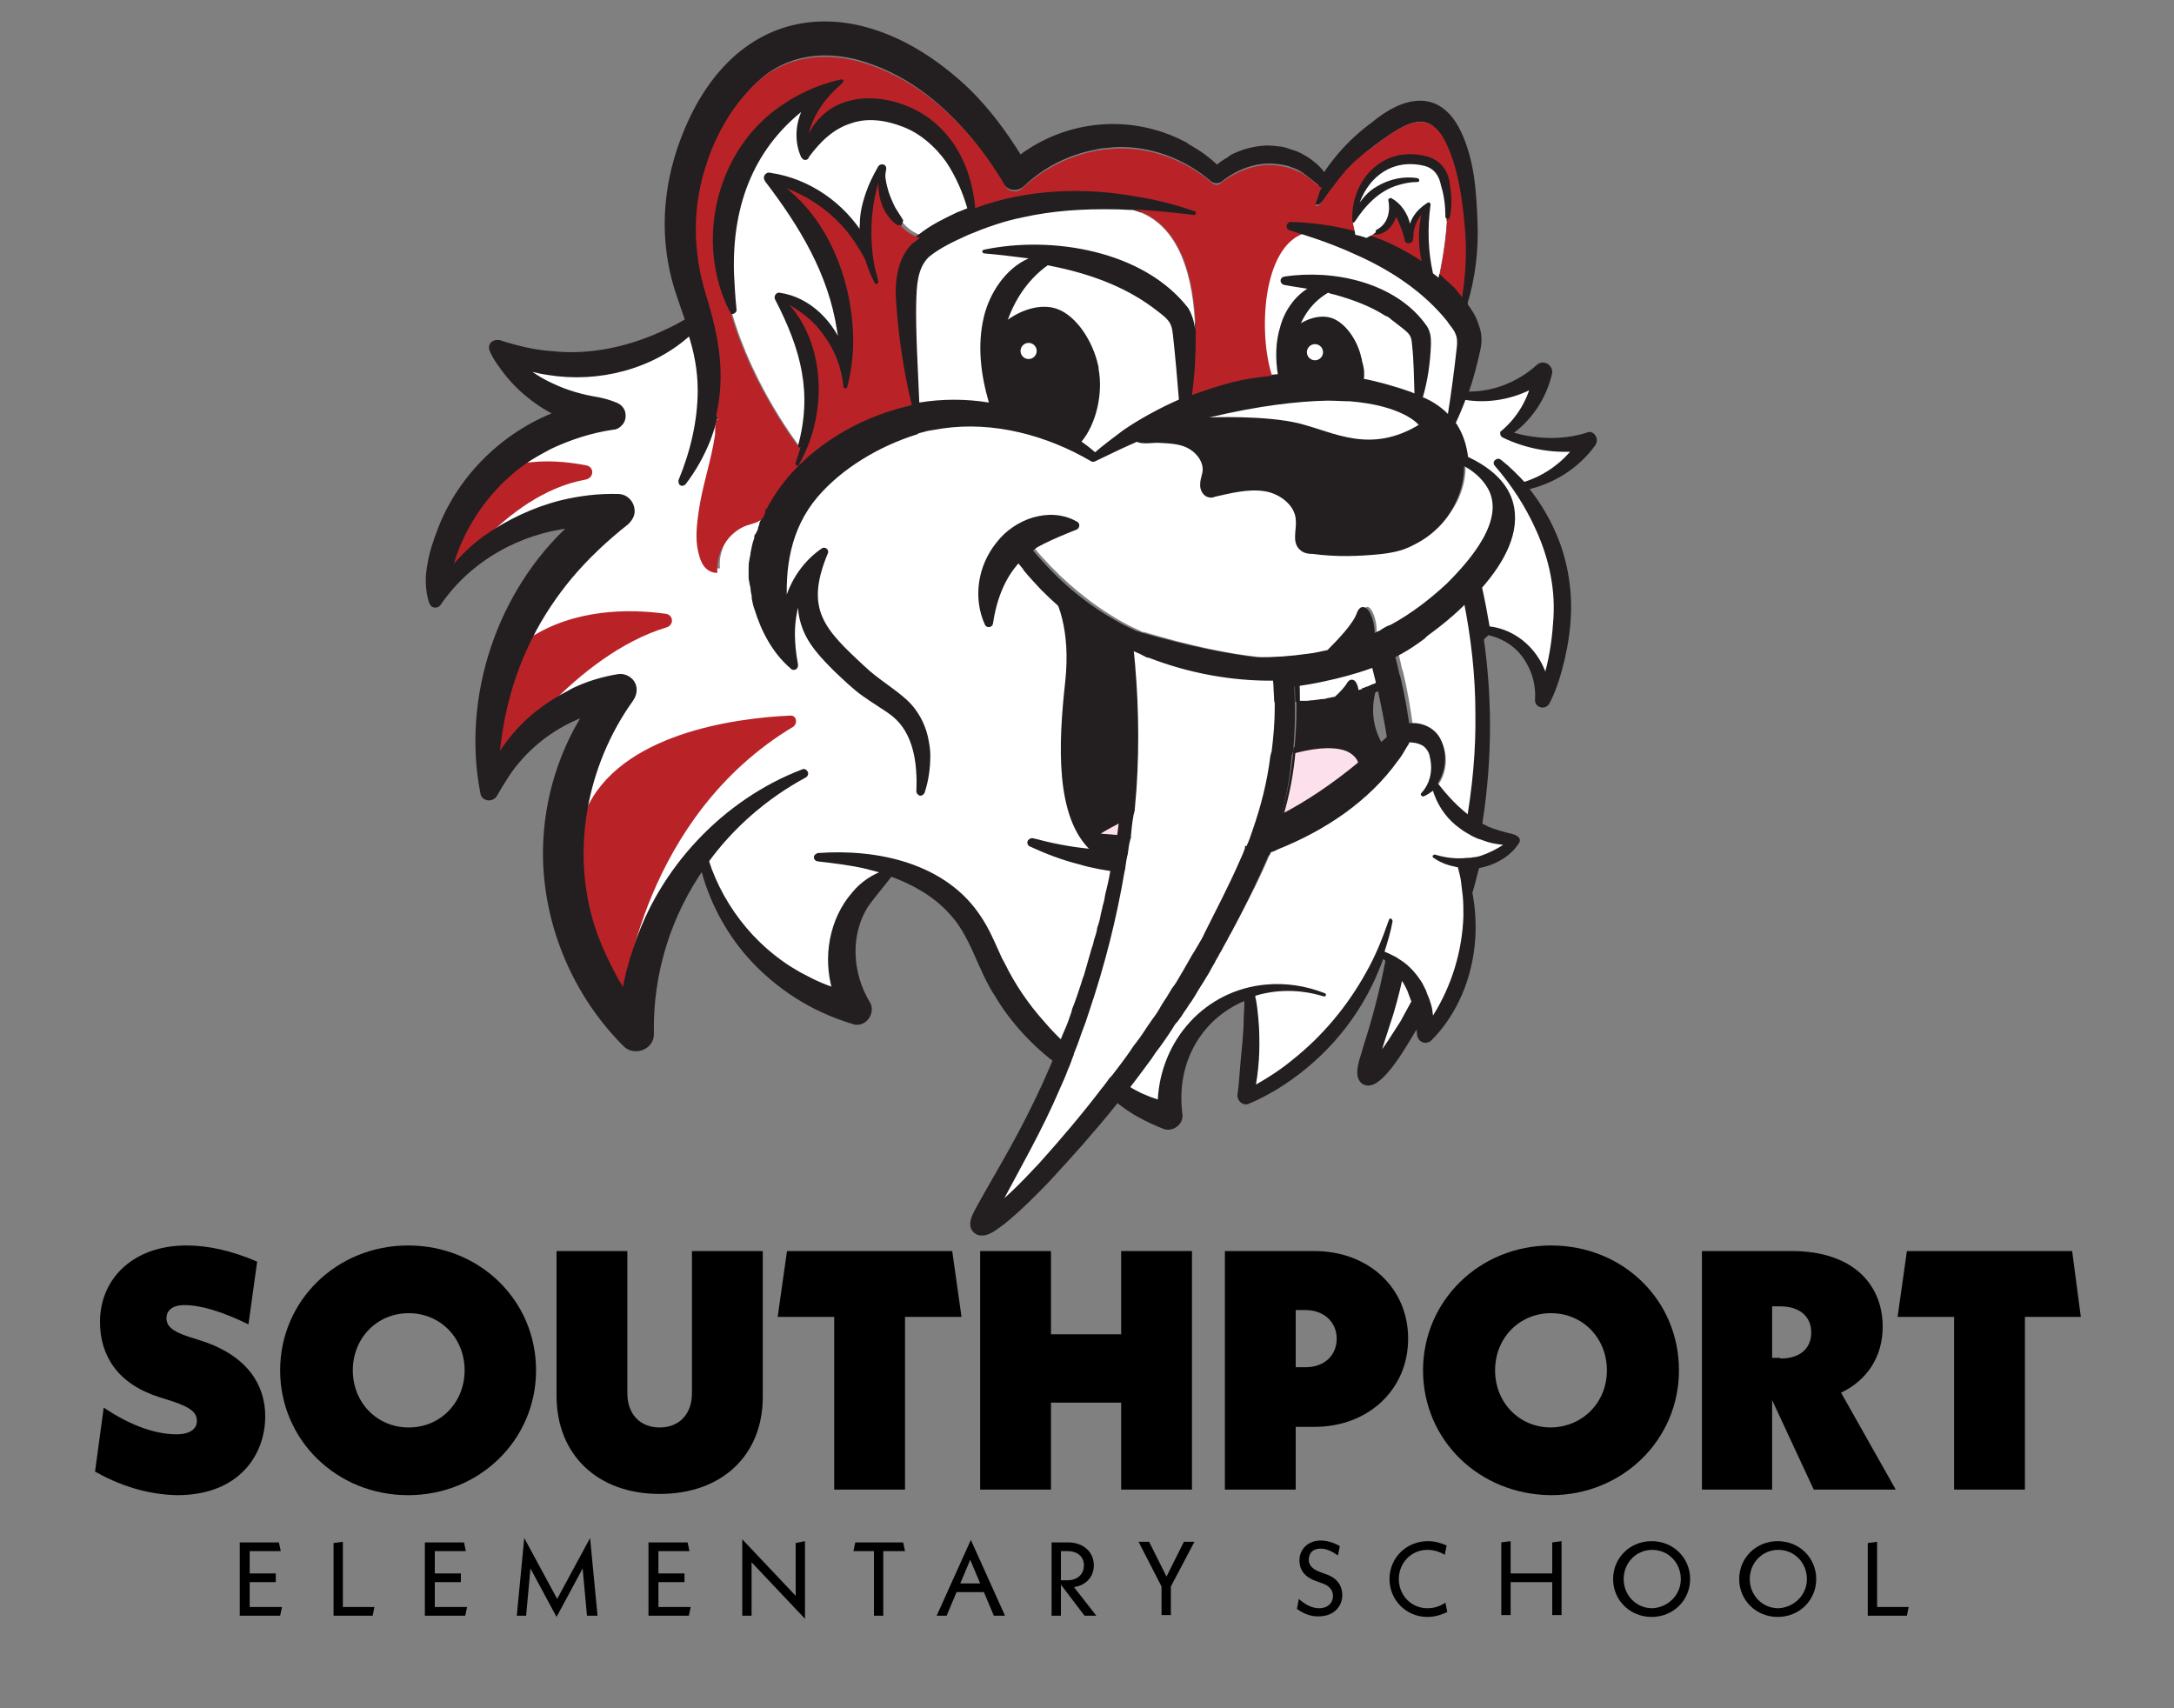 <?xml version="1.0" encoding="utf-8"?>
<!-- Generator: Adobe Illustrator 26.0.0, SVG Export Plug-In . SVG Version: 6.00 Build 0)  -->
<svg version="1.1" id="Layer_1" xmlns="http://www.w3.org/2000/svg" xmlns:xlink="http://www.w3.org/1999/xlink" x="0px" y="0px"
	 viewBox="0 0 350 275" style="enable-background:new 0 0 350 275;" xml:space="preserve">
<rect x="0" y="0" width="350" height="275" fill="#808080" stroke="none"/>
<style type="text/css">
	.st0{fill:none;}
	.st1{enable-background:new    ;}
	.st2{fill:#FFFFFF;}
	.st3{fill:#231F20;stroke:#231F20;stroke-width:0.75;stroke-miterlimit:10;}
	.st4{fill:#FCE1ED;}
	.st5{fill:#B92327;}
</style>
<rect x="4" y="200.3" class="st0" width="341" height="67.4"/>
<g class="st1">
	<path d="M15.3,236.9l1.4-10.3c4.6,3.1,8.6,4.3,11.7,4.3c2.6,0,3.3-1.2,3.3-2.1c0-1.2-0.6-2.1-3.9-3.2l-2.2-0.7
		c-6.6-2.1-9.5-6.6-9.5-12.1c0-7,5.4-12.3,13.9-12.3c3.5,0,7.2,0.8,11.4,2.6L40,213.2c-4.1-2-7.6-3.1-10.3-3.1c-2.1,0-2.9,1-2.9,2.1
		c0,1.2,0.8,2.1,3.6,3l2.2,0.7c7.5,2.5,10.1,7.3,10.1,12.1c0,6.1-4.1,12.7-14.2,12.7C23.5,240.6,19,239,15.3,236.9z"/>
	<path d="M45.1,220.6c0-11.2,9.1-20.1,20.6-20.1s20.6,8.8,20.6,20.1c0,11.2-9.1,20.1-20.6,20.1S45.1,231.8,45.1,220.6z M74.8,220.6
		c0-5.2-3.9-9.2-9-9.2s-9,4-9,9.2c0,5.2,3.9,9.2,9,9.2S74.8,225.8,74.8,220.6z"/>
	<path d="M89.6,224.7v-23.3H101v22.9c0,3.3,2,5.5,5.2,5.5c3.1,0,5.2-2.1,5.2-5.5v-22.9h11.4v23.5c0,9.3-6.5,15.6-16.6,15.6
		S89.6,234.1,89.6,224.7z"/>
	<path d="M145.7,212v27.8h-11.4V212h-9.1l1.5-10.6h26.6l1.5,10.6H145.7z"/>
	<path d="M191.9,201.4v38.4h-11.4v-14h-11.3v14h-11.4v-38.4h11.4v13.4h11.3v-13.4H191.9z"/>
	<path d="M226.7,215.5c0,8.2-6.4,14.2-15.1,14.2h-3v10.1h-11.4v-38.4h14.4C220.3,201.4,226.7,207.3,226.7,215.5z M215.2,215.5
		c0-2.7-2.1-4.6-5-4.6h-1.6v9.2h1.6C213.2,220.1,215.2,218.2,215.2,215.5z"/>
	<path d="M229.1,220.6c0-11.2,9.1-20.1,20.6-20.1c11.6,0,20.6,8.8,20.6,20.1c0,11.2-9.1,20.1-20.6,20.1
		C238.1,240.6,229.1,231.8,229.1,220.6z M258.7,220.6c0-5.2-3.9-9.2-9-9.2c-5.1,0-9,4-9,9.2c0,5.2,3.9,9.2,9,9.2
		C254.8,229.7,258.7,225.8,258.7,220.6z"/>
	<path d="M292,239.8l-6.7-14.4v14.4H274v-38.4h14.5c9.6,0,14.6,5.2,14.6,12.2c0,4.8-2.5,8.6-6.7,10.6l8.8,15.6H292z M286.6,218.7
		c3.3,0,5-1.7,5-4.2c0-2.5-1.8-4.2-5-4.2h-1.3v8.3H286.6z"/>
	<path d="M326,212v27.8h-11.4V212h-9.1l1.5-10.6h26.6L335,212H326z"/>
</g>
<g class="st1">
	<path d="M45.4,258.7l-0.3,1.4h-6.5v-11.8h6.3l0.3,1.4h-5v3.6h4.2v1.4h-4.2v4H45.4z"/>
	<path d="M60.3,258.6l-0.3,1.5h-6.3v-11.7l1.5-0.2v10.5H60.3z"/>
	<path d="M75.2,258.7l-0.3,1.4h-6.5v-11.8h6.3l0.3,1.4h-5v3.6h4.2v1.4H70v4H75.2z"/>
	<path d="M94.5,260.1l-0.7-7.6l-4.2,7.8l-4.2-7.8l-0.7,7.6h-1.5l1.2-12.5l5.3,9.8l5.3-9.8l1.2,12.5H94.5z"/>
	<path d="M111.2,258.7l-0.3,1.4h-6.5v-11.8h6.3l0.3,1.4h-5v3.6h4.2v1.4H106v4H111.2z"/>
	<path d="M129.6,260.6l-8.6-9.1v8.6h-1.5v-12.3l8.6,9.1v-8.5l1.5-0.3V260.6z"/>
	<path d="M142.2,249.7v10.4h-1.5v-10.4h-3.3l0.3-1.4h7.7l0.3,1.4H142.2z"/>
	<path d="M158.4,256.3H154l-1.6,3.8h-1.6l5.5-12.2l5.5,12.2H160L158.4,256.3z M157.8,254.9l-1.6-3.8l-1.6,3.8H157.8z"/>
	<path d="M174.6,260.1l-3.8-5v5h-1.5v-11.8h2.6c2.6,0,4.2,1.6,4.2,3.7c0,1.8-1.2,3.2-3.2,3.5l3.6,4.6H174.6z M170.8,254.4h1
		c1.7,0,2.7-1,2.7-2.4c0-1.4-1-2.3-2.7-2.3h-1V254.4z"/>
	<path d="M188.5,255.4v4.6H187v-4.6l-3.7-7.2h1.7l2.8,5.6l2.8-5.6h1.7L188.5,255.4z"/>
	<path d="M208.8,259l0.3-1.6c0.9,0.8,2,1.5,3.3,1.5c1.3,0,2.2-0.8,2.2-2c0-0.8-0.5-1.6-1.7-2l-0.8-0.3c-2.2-0.7-2.9-2-2.9-3.4
		c0-1.8,1.4-3.2,3.4-3.2c1,0,2.1,0.3,3.1,0.9l-0.3,1.5c-1-0.7-1.9-1.1-2.8-1.1c-1.2,0-1.9,0.7-1.9,1.8c0,0.8,0.5,1.5,1.9,2l0.8,0.3
		c1.9,0.6,2.7,1.9,2.7,3.4c0,1.9-1.5,3.4-3.7,3.4C210.9,260.3,209.6,259.6,208.8,259z"/>
	<path d="M223.7,254.2c0-3.4,2.7-6.1,6.2-6.1c1.1,0,2.1,0.3,3,0.7l-0.3,1.5c-0.8-0.5-1.8-0.8-2.8-0.8c-2.6,0-4.6,2.1-4.6,4.7
		s2,4.7,4.6,4.7c1.1,0,2-0.3,2.9-0.9l0.3,1.5c-1,0.5-2.1,0.8-3.2,0.8C226.4,260.3,223.7,257.6,223.7,254.2z"/>
	<path d="M251.4,248.1v11.9h-1.5v-5.3h-6.7v5.3h-1.5v-11.7l1.5-0.2v5.2h6.7v-5L251.4,248.1z"/>
	<path d="M259.7,254.2c0-3.4,2.7-6.1,6.2-6.1c3.5,0,6.2,2.7,6.2,6.1s-2.7,6.1-6.2,6.1C262.4,260.3,259.7,257.6,259.7,254.2z
		 M270.6,254.2c0-2.6-2-4.7-4.6-4.7c-2.6,0-4.6,2.1-4.6,4.7s2,4.7,4.6,4.7C268.5,258.8,270.6,256.8,270.6,254.2z"/>
	<path d="M280,254.2c0-3.4,2.7-6.1,6.2-6.1c3.5,0,6.2,2.7,6.2,6.1s-2.7,6.1-6.2,6.1C282.7,260.3,280,257.6,280,254.2z M290.9,254.2
		c0-2.6-2-4.7-4.6-4.7c-2.6,0-4.6,2.1-4.6,4.7s2,4.7,4.6,4.7C288.8,258.8,290.9,256.8,290.9,254.2z"/>
	<path d="M307.3,258.6l-0.3,1.5h-6.3v-11.7l1.5-0.2v10.5H307.3z"/>
</g>
<g id="Layer_2_00000011722306644007244580000014972106971325493929_">
	<g>
		<path class="st2" d="M240.9,74.2c-0.1,0.1-0.1,0.3-0.1,0.4c2.7,3.2,5,6.7,6.7,10.4c2.2,4.8,3.3,10,2.8,15.3c-0.2,3-0.7,6-1.6,9
			c-1.2-4.2-4.7-7.7-9.1-8.2c-0.4-2.3-0.8-4.5-1.3-6.7c3.7-4.2,6.3-9,5-13.6c-1-3.5-4.2-5.7-7.2-7.1c-0.2-1.8-0.7-3.5-1.6-5
			c-0.1-0.2-0.2-0.4-0.4-0.5c0.6-1.3,1.2-2.7,1.7-4.1c3.7,0.5,7.5-0.2,10.9-1.9c-0.8,2.9-2.5,5.6-4.9,7.6c-0.1,0.2,0,0.4,0.2,0.4
			c3.5,1.8,7.5,2.5,11.5,2.2c-2.1,2.6-5,4.7-8.3,5.7c-1.2-1.3-2.5-2.6-3.9-3.7C241.2,74.1,241,74.1,240.9,74.2z"/>
		<path class="st2" d="M190.2,64.3c-3.2,1.4-6.5,3.2-9.1,5c-1.6,1.2-3.2,2.4-4.7,3.7c-0.9-0.8-1.8-1.5-2.7-2.1
			c-1.9-1.3-3.9-2.5-6.1-3.5c-0.2-0.1-0.5-0.2-0.8-0.4c-0.2-0.1-0.5-0.2-0.7-0.3c-1.2-0.5-2.5-0.9-3.7-1.3c-0.3-0.1-0.6-0.2-0.9-0.2
			c-0.3-0.1-0.6-0.1-0.9-0.2c-0.1-0.7-0.2-1.9-0.4-3.3c0.1-1.1,0.1-2.1,0.2-3.1c0.1-2,0.4-4.1,0.9-6l0,0c1.2-4.2,3.5-8,7.2-10.6
			c0.6,0.1,1.3,0.2,1.9,0.4c5.9,1.3,11.5,3.4,16.1,7.1c1.6,1.2,2.3,1.8,2.6,4C189.7,57.1,190,60.7,190.2,64.3z"/>
		<path class="st2" d="M228.1,63.7c-1.8-0.8-3.7-1.3-5.4-1.8c-1.2-0.3-2.3-0.6-3.5-0.8c-3.9-0.7-7.8-1-11.7-0.8V60
			c0.1-0.6,0.1-1.3,0.2-2c0.1-1.7,0.5-3.4,1.1-5c1-2.6,2.6-4.8,5.1-6.2c0.5,0.1,0.9,0.2,1.3,0.4c2.9,0.8,5.7,1.9,8.1,3.4l1,0.6
			c0,0,0,0,0.1,0.1c0.6,0.4,1.2,0.9,1.8,1.4c1.1,0.9,1.5,1.3,1.6,2.8C228,58.1,228.1,60.9,228.1,63.7z"/>
		<path class="st2" d="M222.8,109.5c-0.1,0.1-0.3,0.2-0.5,0.2c-0.1,0.1-0.2,0.1-0.3,0.2c-0.2,0.1-0.5,0.2-0.7,0.4
			c-0.1,0.1-0.3,0.1-0.4,0.2c-0.1,0.1-0.2,0.1-0.3,0.1c-0.2,0.1-0.5,0.2-0.7,0.3c0,0,0,0-0.1,0s-0.1,0.1-0.2,0.1
			c-0.1,0.1-0.2,0.1-0.2,0.1c-0.1,0-0.1,0.1-0.1,0.1h-0.1c-0.1,0.1-0.3,0.1-0.4,0.2h-0.1c-0.2,0.1-0.3,0.1-0.5,0.2
			c-0.1,0-0.1,0-0.1,0c-1.9,0.6-3.3,0.9-3.3,0.9c-0.5,0.1-0.9,0.2-1.5,0.3c-0.1,0-0.2,0-0.3,0.1c-1.4,0.2-2.9,0.3-3.7,0.3
			c-0.1,0-0.2,0-0.2,0H209c0,0-0.1,0-0.2,0l-0.1-3.7c7-0.9,12.2-2.8,13-3.1h0.1h0.1L222.8,109.5z"/>
		<path class="st3" d="M181.2,131.3c0,0.1,0,0.2-0.1,0.4c0,0.1,0,0.2-0.1,0.4c-1.8,0.9-3,1.6-3.9,2.1l3.6,0.3c0,0.1,0,0.2-0.1,0.3
			c0,0.1,0,0.2-0.1,0.3c-0.1,0.8-0.2,1.6-0.4,2.5c-1.6-0.1-3.3-0.2-5-0.4c-5.9-5.4-5.3-17.4-4.2-27.3c0.9-8.5-1.3-13.3-2.8-15.4
			c3.8,3.9,8.3,7.3,13.2,9.7C182.4,113.2,182.2,122.3,181.2,131.3z"/>
		<path class="st3" d="M181.1,132.1c-0.1,0.8-0.2,1.6-0.3,2.4l-3.6-0.3C178,133.7,179.4,132.9,181.1,132.1z"/>
		<path class="st3" d="M205.4,135.3L205.4,135.3L205.4,135.3L205.4,135.3z"/>
		<path class="st3" d="M219.2,123.2l-0.1,0.1c-3.9,3.2-8.1,6.1-12.6,8.4c1.1-3.6,1.8-7.3,2.1-11.1c3.6-0.8,6.6-0.9,8.5-0.1
			C218.2,121.1,218.9,122,219.2,123.2z"/>
		<path class="st4" d="M181.1,132.1c-0.1,0.8-0.2,1.6-0.3,2.4l-3.6-0.3C178,133.7,179.4,132.9,181.1,132.1z"/>
		<path class="st4" d="M219.2,123.2l-0.1,0.1c-3.9,3.2-8.1,6.1-12.6,8.4c1.1-3.6,1.8-7.3,2.1-11.1c3.6-0.8,6.6-0.9,8.5-0.1
			C218.2,121.1,218.9,122,219.2,123.2z"/>
		<path class="st0" d="M222.8,109.5c-0.1,0.1-0.3,0.2-0.5,0.2c-0.1,0.1-0.2,0.1-0.3,0.2c-0.2,0.1-0.5,0.2-0.7,0.4
			c-0.1,0.1-0.3,0.1-0.4,0.2c-0.1,0.1-0.2,0.1-0.3,0.1c-0.2,0.1-0.5,0.2-0.7,0.3c0,0,0,0-0.1,0s-0.1,0.1-0.2,0.1
			c-0.1,0.1-0.2,0.1-0.2,0.1c-0.1,0-0.1,0.1-0.1,0.1h-0.1c-0.1,0.1-0.3,0.1-0.4,0.2h-0.1c-0.2,0.1-0.3,0.1-0.5,0.2
			c-0.1,0-0.1,0-0.1,0c-0.1-1.5-0.7-2.5-1.3-1.3c-0.4,0.6-1.1,1.5-2,2.2c-0.5,0.1-1,0.2-1.5,0.3c-0.1,0-0.2,0-0.3,0.1
			c-0.4,0.1-0.7,0.1-1,0.1c-0.3,0.1-0.6,0.1-0.9,0.1c-0.4,0-0.7,0.1-1.1,0.1c-0.2,0-0.4,0-0.5,0s-0.3,0-0.4,0H209c0,0-0.1,0-0.2,0
			c0-1.2-0.1-2.5-0.1-3.7c1.1-0.1,2.3-0.2,3.4-0.4c0.2,0,0.4-0.1,0.6-0.1c0.2-0.1,0.4-0.1,0.6-0.1l0,0c0.1,0,0.1,0,0.1,0
			c0.4-0.1,0.7-0.1,1.1-0.2c0.3-0.1,0.6-0.1,0.9-0.2c0.5-0.1,1-0.2,1.5-0.4c0.1,0,0.1,0,0.1-0.1c0.3-0.1,0.5-0.2,0.8-0.2
			c0.3-0.1,0.5-0.2,0.8-0.2c0.1,0,0.2-0.1,0.3-0.1c0.2-0.1,0.5-0.1,0.6-0.2c0.2-0.1,0.5-0.2,0.7-0.2c0.3-0.1,0.5-0.2,0.8-0.3
			c0.2-0.1,0.4-0.2,0.6-0.3h0.1h0.1c0.1,0.3,0.1,0.5,0.2,0.8C222.4,107.8,222.7,108.6,222.8,109.5z"/>
		<path class="st2" d="M227.6,161.2c-0.6,1.1-1.2,2.2-1.8,3.3c-1.3,2.1-2.5,4.3-4.2,6.1c0.5-1.9,1.3-4.2,1.7-5.5
			c0.8-2.6,1.5-5.3,2.2-8c0.6,0.8,1.1,1.6,1.5,2.5C227.2,160.1,227.4,160.7,227.6,161.2z"/>
		<path class="st2" d="M239,113.9c0.1,6.1-0.5,12.3-1.6,18.4c-2.3-1.5-4.2-3.6-5.9-5.9c1.4-1.9,1.7-4.7,0.6-6.9
			c-0.8-1.7-2.8-2.6-4.6-2.4c-0.4-3-0.9-6-1.6-8.9c0-0.1-0.1-0.2-0.1-0.3c0-0.1-0.1-0.2-0.1-0.3c-0.2-0.9-0.4-1.8-0.6-2.6
			c-0.1-0.1-0.1-0.2-0.1-0.3c0.4-0.2,0.9-0.5,1.3-0.7c1.1-0.6,2.3-1.4,3.5-2.3c0.1-0.1,0.2-0.1,0.2-0.2c0.1-0.1,0.2-0.1,0.2-0.2
			c2.2-1.6,4.6-3.5,6.6-5.6C238.2,101.7,238.9,107.8,239,113.9z"/>
		<path class="st3" d="M228.3,164.4c-0.2,0.4-0.4,0.8-0.6,1.2c-1.2,1.9-5.4,9.7-7.9,8.7c-1.9-0.8-0.3-4.2,0-5.6
			c1.5-4.6,2.7-9.2,3.6-13.9c0.4,0.4,0.8,0.7,1.1,1.1c0.2,0.2,0.4,0.4,0.5,0.6c0.2,0.2,0.4,0.5,0.5,0.7c-0.6,2.7-1.3,5.4-2.2,8
			c-0.4,1.3-1.2,3.6-1.7,5.5c1.6-1.9,2.9-4.1,4.2-6.1c0.6-1.1,1.2-2.2,1.8-3.3c0.2,0.5,0.3,1,0.4,1.5
			C228.1,163.2,228.2,163.8,228.3,164.4z"/>
		<path class="st2" d="M152.5,25.8c-1.8-2.5-4.2-4.6-7-5.7s-5.9-1.6-8.7-0.6c-2.9,0.9-5.1,3-7,5.6c0,0.3-0.4,0.4-0.5,0.1v-0.1
			c-1.2-2.7-0.8-5.9,0.8-8.4c-8.8,6.4-12.7,15.9-12.3,27.5c0.1,1.9,0.2,3.7,0.4,5.6c0.1,0.2-0.2,0.4-0.4,0.4
			c3.4,12.1,11.1,21.9,11.1,21.9c0.1-0.1,0.1-0.1,0.2-0.2c2.4-8.7,0.6-15.7-3.7-24c-0.1-0.2,0.1-0.5,0.4-0.5c4.7,0.8,8.5,4.5,10.1,9
			c-0.1-1.2-0.2-2.3-0.5-3.5c-1.3-9.1-6.1-16.8-11.6-24l-0.1-0.2c-0.3-0.4,0.2-0.9,0.6-0.6c6.1,0.9,11.6,4.9,14.9,10.1
			c-0.1-0.8-0.1-1.5-0.1-2.3c0.1-1.6,0.4-3.2,0.9-4.7s1.2-3,2-4.3c0.2-0.3,0.6-0.1,0.6,0.2c-0.1,0.5-0.2,1.1-0.1,1.6l0,0
			c0.1,0.7,0.2,1.5,0.5,2.2c0.3,0.9,0.7,1.8,1.1,2.6c0.4,0.6,0.8,1.3,1.2,1.9c0.1,0.1,0.1,0.2,0,0.4c1.1,1.3,2.3,1.9,3.3,2.2l0,0
			c1.9-1.5,4-2.5,6.1-3.5c0.6-0.2,1.2-0.5,1.8-0.7C155.3,30.9,154.1,28.2,152.5,25.8z M232.7,34.9c0-1.8-0.3-3.4-0.7-5
			c-0.3-1.6-1.1-2.8-2.7-3.2c-5-1.3-8.8,1.6-10.4,5.9c0.8-1.1,1.8-1.9,2.8-2.6c2-1.2,4.4-1.7,6.6-1.3c0.2,0,0.3,0.2,0.2,0.4
			c0,0.1-0.1,0.2-0.3,0.2c-1.1,0.1-2.1,0.2-3.1,0.5c-3.1,0.9-5.3,3.2-7,5.9c-0.1,0.1-0.2,0.2-0.3,0.2c0.1,0.8,0.2,1.4,0.4,1.9
			c0.6,0.2,1.2,0.4,1.8,0.5c0.6-0.3,1.1-0.6,1.5-0.9l0,0c-0.1-0.1,0.1-0.3,0.1-0.4c1.9-1,2.3-2.9,1.9-4.8c-0.1-0.2,0.2-0.5,0.5-0.3
			c1.6,0.8,2.6,2.4,3,4.1c0.5-1.4,1.6-2.6,2.9-3.4c0.2-0.1,0.5,0.1,0.4,0.4c-0.5,3.7-0.4,7.4,0.4,11c0.3,0.2,0.6,0.5,0.9,0.7
			c0.8-4,1.2-7.1,1.3-9.5C232.8,35.1,232.7,35.1,232.7,34.9z M234.2,52.7c-0.2-0.3-0.5-0.6-0.8-1.1c-3.7-4.6-8.7-8-14.1-10.5
			c-3-1.4-6.1-2.6-9.3-3.6c-7,2.2-7.5,16.4-5.3,23c0.5-0.1,1-0.1,1.5-0.1c-0.4-2.6-0.4-5.2,0.4-7.7c0.7-2.6,2.6-5.2,5.1-6.3
			c-1.6-0.3-3.2-0.5-4.8-0.8c-0.3,0-0.4-0.5,0-0.6c7.8-1.3,17.7,0.8,22.6,7.7c0.5,0.8,0.5,1.8,0.5,2.7c-0.1,2.9-0.5,5.7-1.2,8.5
			c1.8,0.8,3.5,1.9,4.7,3.3c0.6-3.8,1.1-7.5,1.5-11.2C235.1,54.5,234.9,53.7,234.2,52.7z M240.5,78.3c-1-1.8-2.8-3.2-4.6-4.1
			c0.4,4.4-1.9,7.7-2.6,8.6c-0.4,0.5-2,2.8-5.2,4.3c-1.6,0.8-2.8,1.2-5.1,1.5c-3.7,0.5-7.4,0.5-11.1,0c-0.6-0.1-1.3-0.2-1.9-0.6
			c-1.1-1-0.5-2.8-0.5-4.3c-0.1-2.8-2.8-4.7-5.4-5.2c-2.7-0.4-5.4,0.4-8.1,0.9c-0.3,0.1-0.6,0.1-0.8,0.1c-0.8-0.1-1.1-1.1-1.1-1.8
			c0.1-0.8,0.4-1.5,0.4-2.3c0.1-1.7-1.2-3.2-2.8-3.9c-1.5-0.7-3.3-0.8-4.9-0.8c-0.8,0-2.5,0.3-3.3-0.2c-0.5,0.2-0.9,0.4-1.3,0.6
			c-1.9,0.8-3.7,1.7-5.5,2.6c-0.1,0.1-0.2,0.1-0.4,0c-7.3-4.2-15.8-6.4-24.1-5.3l-2.4,0.4l-2.3,0.6c-6,1.9-12,5.4-16.1,10.2
			c-4.4,5.1-5.5,11.6-4.9,18.2c0.8-3.7,3-7.2,6.1-9.4c0.3-0.2,0.6,0.2,0.4,0.4c-3.9,9.2-0.5,12.5,6.1,18.6c2.1,2,4.5,3.5,6.8,5.4
			c1.6,1.5,2.6,3.5,3.2,5.6c0.2,1,0.4,2,0.4,3c0.1,2-0.2,4-0.8,5.9c-0.1,0.2-0.2,0.2-0.4,0.2c-0.1-0.1-0.2-0.2-0.2-0.3
			c0.1-4.4-0.5-9.5-4-12.4c-1.4-1.1-3.2-2.1-4.7-3.2c-1.6-1.2-3.1-2.6-4.5-3.9c-2.2-2.2-4.5-4.5-5.4-7.6c-0.5-1.9-0.5-3.8-0.1-5.7
			c-1.1,2.3-1.6,4.9-1.6,7.5c0,1.6,0.1,3.2,0.5,4.9c0.1,0.1,0.1,0.3-0.1,0.4c-0.1,0.1-0.2,0.1-0.4,0l-0.1-0.1
			c-2.7-2.5-4.6-5.8-5.7-9.4c-0.1-0.5-0.3-1.1-0.4-1.6c-0.1-0.2-0.1-0.5-0.1-0.8c-0.1-0.5-0.2-1-0.2-1.5l0,0v-0.1
			c0-0.2-0.1-0.5-0.1-0.7c0-0.3,0-0.5-0.1-0.8c0-0.2,0-0.5,0-0.6c0-0.2,0-0.4,0-0.6v-0.1c0-0.4,0.1-0.8,0.1-1.2
			c0-0.2,0.1-0.4,0.1-0.6s0.1-0.4,0.1-0.5s0-0.1,0-0.1c0-0.2,0.1-0.3,0.1-0.5s0.1-0.3,0.1-0.5c0.1-0.1,0.1-0.2,0.1-0.4
			c0.1-0.1,0.1-0.2,0.1-0.4c0-0.1,0.1-0.2,0.1-0.3c0-0.1,0.1-0.2,0.1-0.3c0-0.1,0-0.1,0-0.1c0-0.1,0.1-0.2,0.1-0.4
			c0-0.1,0-0.1,0.1-0.1l0,0c0-0.1,0.1-0.2,0.1-0.2c0-0.1,0.1-0.2,0.1-0.2c0.1-0.2,0.1-0.4,0.2-0.6s0.1-0.4,0.2-0.6s0.2-0.4,0.2-0.6
			c0.1-0.2,0.2-0.5,0.3-0.7c0.1-0.1,0.1-0.1,0.1-0.2c-0.1,0.1-0.1,0.1-0.1,0.2c-0.6,0.8-1.8,1-2.7,1.3c-3,1.1-5,4.4-4.7,7.6
			c-0.8,0.1-1.7-0.4-2.2-1.1s-0.7-1.5-0.9-2.3c-0.5-2.1-0.2-4.5,0.1-6.6c0.6-4.1,2-8,2.6-12.1c0.1-0.5-0.1-2.2,0.4-2.5h0.1
			c-0.1-0.2-0.2-0.5-0.3-0.7c-0.4,1.5-0.8,2.9-1.4,4.5c-1,2.5-2.3,4.8-3.9,6.9c-0.1,0.1-0.3,0.2-0.4,0.1s-0.1-0.2-0.1-0.4
			c1.9-4.6,3.1-9.6,3.1-14.6c0-3.2-0.6-6.3-1.6-9.3c-6,5.6-14.8,7.8-22.8,6.5c-1.5-0.2-3-0.6-4.5-1.1c1.6,1.3,3.3,2.4,5.1,3.2
			c2.3,1.1,4.8,1.8,7.3,2.2c1,0.2,2.1,0.5,3,0.9c1,0.4,1.4,1.5,1,2.5c-0.3,0.6-0.9,1.1-1.5,1.1c-3.5,0.5-6.9,1.6-10.1,3.1
			c-1.5,0.8-3,1.6-4.4,2.6c-4.3,3.1-7.8,7.4-10,12.2c-0.9,1.9-1.5,3.8-2,5.7c1.7-2.2,3.7-4.2,5.9-5.8C81.8,84,85.9,82,90.3,81
			c2.9-0.7,6-1.1,9.1-1c1.3,0,2.3,1.1,2.3,2.4c0,0.7-0.4,1.3-0.9,1.8c-3.3,2.6-6.4,5.5-9.1,8.7c-2.5,3-4.7,6.3-6.4,9.7
			c-3.1,6.1-4.9,12.9-5.4,19.8c0.4-0.6,0.8-1.2,1.2-1.8c2-2.9,4.5-5.3,7.4-7.2c1.2-0.8,2.5-1.5,3.8-2.2c2.3-1.1,4.7-1.8,7.1-2.2
			c1.2-0.2,2.4,0.6,2.6,1.8c0.1,0.7-0.1,1.3-0.5,1.9c-3.8,5.3-6.3,11.4-7.4,17.7c-1.3,7.5-0.6,15.3,2.5,22.4
			c1.1,2.5,2.3,4.9,3.8,7.2l0,0c0.4-2.5,1-4.8,1.8-7.1c4.1-12.9,14.4-23.8,27-28.6c0.1-0.1,0.3,0,0.4,0.2c0.1,0.1,0,0.3-0.1,0.4
			c-6.3,3.4-11.7,8.1-15.8,13.7c2.6,8.1,8.5,15.2,16.2,19c1.5,0.8,2.9,1.4,4.5,1.9c-1.6-5.3-0.5-11.4,3.1-15.5
			c1.3-1.6,3.2-2.9,5.2-3.5c-1.1-0.4-2.2-0.6-3.2-0.9c-2.6-0.6-5.2-0.9-7.8-1.2c-0.2,0-0.3-0.2-0.3-0.3s0.1-0.2,0.3-0.3
			c9.5-0.7,20.5,1.6,26,10.2c1.2,1.8,2,3.7,2.9,5.7l0,0c0.2,0.5,0.5,1.1,0.8,1.6c1.7,3.5,3.9,6.7,6.5,9.6c1.2,1.3,2.4,2.5,3.7,3.7
			c0.4-0.9,0.7-1.8,1.1-2.7c0.5-1.1,0.9-2.3,1.3-3.4c0.1-0.2,0.2-0.5,0.2-0.7c0.1-0.2,0.1-0.3,0.2-0.5c0.2-0.5,0.4-0.9,0.5-1.4
			c0.2-0.6,0.4-1.2,0.6-1.8c0.2-0.5,0.4-1.1,0.5-1.5c0.4-1.4,0.8-2.8,1.2-4.2c0.1-0.5,0.2-0.9,0.4-1.4c0.2-0.6,0.3-1.2,0.5-1.8
			c0,0,0,0,0-0.1c0.2-0.6,0.3-1.2,0.5-1.8c0.1-0.6,0.3-1.2,0.4-1.8s0.2-1.2,0.4-1.8c0.3-1.2,0.5-2.5,0.8-3.7c-2-0.3-3.9-0.6-5.9-1.2
			c-2.8-0.7-5.4-1.7-8-2.9c-0.1-0.1-0.2-0.2-0.1-0.4c0.1-0.1,0.2-0.2,0.4-0.2c3,0.8,6,1.4,9.1,1.7c-5.9-5.4-5.3-17.4-4.2-27.3
			c0.9-8.5-1.3-13.3-2.8-15.4l0,0c-0.9-0.9-1.9-1.9-2.7-3c-0.3-0.4-0.9-1.1-1.3-1.7c-2.8,2.7-4.3,6.5-4.9,10.6
			c0,0.3-0.5,0.4-0.6,0.1c-1.9-4.2-1.1-9.2,1.8-12.8c2.8-3.7,8.3-5.7,12.5-3.3c0.2,0.1,0.2,0.5-0.1,0.6c-2,0.8-3.7,1.5-5.3,2.3
			c-0.6,0.3-1.2,0.6-1.7,1c0.5,0.5,0.9,1.1,1.4,1.6c3.6,4,7.8,7.5,12.5,10.2c1.2,0.7,2.5,1.3,3.8,1.9v-0.1l0.3,0.1
			c7.4,2.2,13.6,3.5,18.7,4l0,0c2.8,0.1,5.6-0.2,8.3-0.6c1.1-0.2,2.2-0.4,3.2-0.6c1.8-1.8,4.2-4.4,4.9-6.2c0.8-2.2,2.4,1.2,2.1,3.8
			c0.5-0.2,1.1-0.5,1.5-0.8c0.5-0.4,1.1-0.7,1.7-0.9c3.3-1.9,6.3-4.2,9.1-6.7C237.5,90.2,243.3,83.5,240.5,78.3z M123.5,81.7
			C123.5,81.6,123.4,81.6,123.5,81.7L123.5,81.7c-0.2,0.1-0.2,0.3-0.2,0.5l0,0C123.4,82,123.4,81.8,123.5,81.7z"/>
		<path class="st3" d="M237.8,139.5c-0.4,1.4-0.7,2.8-1.1,4.1c-0.1-0.6-0.3-1.3-0.5-1.9c-0.2-0.6-0.4-1.1-0.5-1.6l0,0
			c-0.1-0.1-0.1-0.3-0.2-0.4c0.1,0,0.2,0,0.3,0c0.4,0,0.6,0,1,0C237.1,139.7,237.4,139.6,237.8,139.5z"/>
		<g>
			<path class="st5" d="M127.2,115.2c1-0.1,1.3,1.2,0.5,1.8c-24.2,14.5-27.2,43.1-27.2,43.1l0,0c-1.5-2.3-2.8-4.7-3.8-7.2
				c-3-7.1-3.7-14.8-2.5-22.2c0-0.1,0.1-0.2,0.1-0.2C99.7,118.1,118.3,115.6,127.2,115.2z"/>
			<path class="st5" d="M107.3,101c-7.3,2.2-13.9,7.5-18.8,12.5c-2.9,1.9-5.4,4.3-7.4,7.2c-0.4,0.6-0.8,1.2-1.2,1.8
				c0.5-6.9,2.3-13.6,5.4-19.8c7.2-4.7,16-4.7,21.8-3.9C108.4,98.9,108.6,100.6,107.3,101z"/>
			<path class="st5" d="M94.3,77.2c-6.7,1.2-12.3,5.6-16.2,9.5c-2.2,1.7-4.2,3.6-5.9,5.8c0.6-1.9,1.2-3.9,2-5.7
				c2.2-4.9,5.7-9.1,10-12.2c3.4-0.6,7-0.3,10.1,0.3C95.7,75.1,95.7,76.9,94.3,77.2z"/>
		</g>
		<path class="st3" d="M149.4,121.6c0-1.1-0.2-2-0.4-3c-0.5-2.1-1.6-4.1-3.2-5.6c-2.2-2-4.7-3.4-6.8-5.4c-6.6-6.1-9.9-9.4-6.1-18.6
			c0.2-0.2-0.1-0.6-0.4-0.4c-3.2,2.2-5.3,5.6-6.1,9.4c-0.5-6.5,0.5-13,4.9-18.2c4.1-4.8,10.1-8.3,16.1-10.2c0,0-0.1-1.8-0.2-4.5
			c-0.1,0-0.2,0-0.2,0.1c-0.2,0.1-0.5,0.1-0.7,0.2c-9.4,2.2-18.5,8.3-22.7,16.6c-0.1,0.1-0.1,0.3-0.2,0.4l0,0c0,0,0,0,0,0.1
			c-0.1,0.1-0.1,0.2-0.2,0.4V83c0,0.1-0.1,0.1-0.1,0.2c-0.1,0.2-0.2,0.5-0.3,0.7c-0.1,0.2-0.2,0.4-0.2,0.6s-0.2,0.4-0.2,0.6
			s-0.1,0.4-0.2,0.6c0,0.1-0.1,0.2-0.1,0.2c0,0.1-0.1,0.2-0.1,0.2l0,0c0,0.1,0,0.1-0.1,0.1c-0.1,0.1-0.1,0.2-0.1,0.4
			c0,0.1,0,0.1,0,0.1c0,0.1-0.1,0.2-0.1,0.3c0,0.1-0.1,0.2-0.1,0.3c0,0.1-0.1,0.2-0.1,0.4c0,0.1-0.1,0.2-0.1,0.4
			c0,0.2-0.1,0.3-0.1,0.5s-0.1,0.3-0.1,0.5c0,0.1,0,0.1,0,0.1c0,0.2-0.1,0.4-0.1,0.5c0,0.2-0.1,0.4-0.1,0.6
			c-0.1,0.4-0.1,0.8-0.1,1.2v0.1c0,0.2,0,0.4,0,0.6s0,0.5,0,0.6c0,0.2,0,0.5,0.1,0.8c0,0.2,0.1,0.5,0.1,0.7V94l0,0
			c0.1,0.5,0.1,1,0.2,1.5c0.1,0.2,0.1,0.5,0.1,0.8c0.1,0.5,0.2,1.1,0.4,1.6c1.1,3.6,2.9,7,5.7,9.4l0.1,0.1c0.1,0.1,0.2,0.1,0.4,0
			c0.1-0.1,0.1-0.3,0.1-0.4c-0.3-1.6-0.5-3.3-0.5-4.9c0-2.6,0.5-5.1,1.6-7.5c-0.5,1.8-0.5,3.8,0.1,5.7c0.9,3.1,3.2,5.4,5.4,7.6
			c1.4,1.3,2.9,2.8,4.5,3.9c1.5,1.1,3.3,2.1,4.7,3.2c3.6,2.9,4.2,8,4,12.4c0,0.1,0.1,0.2,0.2,0.3c0.2,0.1,0.3-0.1,0.4-0.2
			C149.1,125.7,149.4,123.7,149.4,121.6z M191.4,63.8c-0.1,0-0.1,0-0.1,0.1C191.4,63.9,191.4,63.8,191.4,63.8S191.4,63.8,191.4,63.8
			z"/>
		<path class="st3" d="M208.8,109.3c1.1-0.1,2.3-0.2,3.4-0.4c0.2,0,0.4-0.1,0.6-0.1c0.2-0.1,0.4-0.1,0.6-0.1l0,0c0.1,0,0.1,0,0.1,0
			c0.4-0.1,0.7-0.1,1.1-0.2c0.3-0.1,0.6-0.1,0.9-0.2c0.5-0.1,1-0.2,1.5-0.4c0.1,0,0.1,0,0.1-0.1c0.3-0.1,0.5-0.2,0.8-0.2
			s0.5-0.2,0.8-0.2c0.1,0,0.2-0.1,0.3-0.1c0.2-0.1,0.5-0.1,0.6-0.2c0.2-0.1,0.5-0.2,0.7-0.2c0.3-0.1,0.5-0.2,0.8-0.3
			c0.2-0.1,0.4-0.2,0.6-0.3C221,106.5,215.8,108.4,208.8,109.3z M208.8,109.3l0.1,3.7C208.9,111.7,208.9,110.5,208.8,109.3z"/>
		<path class="st3" d="M235.8,49.1c-0.1-0.1-0.2-0.2-0.2-0.3c-0.1-0.1-0.2-0.3-0.4-0.4c0.8-4.2,1-8.4,0.6-12.6
			c-0.4-4.6-1.1-9.4-3.1-13.5c-2.6-5.1-6.4-2.9-10.1-0.3c-1.9,1.3-3.7,2.8-5.4,4.4c-1.2,1.2-2.2,2.6-3.2,3.9l0,0l0,0
			c-0.1,0.1-0.1,0.1-0.1,0.1l0,0l0,0c-0.4,0.5-1.1,1.7-1.6,2.1c-0.2,0.2-0.6,0-0.5-0.3c0.1-0.5,0.5-1.6,0.8-2.3
			c0-0.1,0.1-0.1,0.1-0.1c0-0.1,0.1-0.1,0.1-0.1c-1.1-0.8-2-1.6-3-2.3c-0.2-0.1-0.3-0.2-0.5-0.3c-0.4-0.2-0.8-0.4-1.2-0.5
			c-0.9-0.4-1.8-0.5-2.8-0.6c-3.1-0.3-6.3,0.9-8.8,2.9c-0.4,0.3-0.9,0.3-1.3,0c-4.3-3.7-9.9-5.8-15.5-5.6l-1.1,0.1l-1.1,0.1
			c-0.2,0-0.8,0.1-1.1,0.2c-4.4,0.8-8.6,2.9-11.8,6c-0.8,0.7-1.9,0.7-2.6-0.1c-5-8.5-12.3-16.4-21.8-19.7c-6.6-2.4-13.9-1.8-19,3.5
			c-3.4,3.3-5.8,7.7-7.3,12.2c-2.5,7.1-2.3,14.2-0.1,21.4c2,6.8,3.1,12.8,1.6,19.3c-0.4,1.5-0.8,2.9-1.4,4.5c-1,2.5-2.3,4.8-3.9,6.9
			c-0.1,0.1-0.3,0.2-0.4,0.1s-0.1-0.2-0.1-0.4c1.9-4.6,3.1-9.6,3.1-14.6c0-3.2-0.6-6.3-1.6-9.3c-6,5.6-14.8,7.8-22.8,6.5
			c-1.5-0.2-3-0.6-4.5-1.1c1.6,1.3,3.3,2.4,5.1,3.2c2.3,1.1,4.8,1.8,7.3,2.2c1,0.2,2.1,0.5,3,0.9c1,0.4,1.4,1.5,1,2.5
			c-0.3,0.6-0.9,1.1-1.5,1.1c-3.5,0.5-6.9,1.6-10.1,3.1c-1.5,0.8-3,1.6-4.4,2.6c-4.3,3.1-7.8,7.4-10,12.2c-0.9,1.9-1.5,3.8-2,5.7
			c1.7-2.2,3.7-4.2,5.9-5.8C81.8,84,86,82,90.4,80.9c2.9-0.7,6-1.1,9.1-1c1.3,0,2.3,1.1,2.3,2.4c0,0.7-0.4,1.3-0.9,1.8
			c-3.3,2.6-6.4,5.5-9.1,8.7c-2.5,3-4.7,6.3-6.4,9.7c-3.1,6.1-4.9,12.9-5.4,19.8c0.4-0.6,0.8-1.2,1.2-1.8c2-2.9,4.5-5.3,7.4-7.2
			c1.2-0.8,2.5-1.5,3.8-2.2c2.3-1.1,4.7-1.8,7.1-2.2c1.2-0.2,2.4,0.6,2.6,1.8c0.1,0.7-0.1,1.3-0.5,1.9c-3.8,5.3-6.3,11.4-7.4,17.7
			c-1.3,7.5-0.6,15.3,2.5,22.4c1.1,2.5,2.3,4.9,3.8,7.2l0,0c0.4-2.5,1-4.8,1.8-7.1c4.1-12.9,14.4-23.8,27-28.6
			c0.1-0.1,0.3,0,0.4,0.2c0.1,0.1,0,0.3-0.1,0.4c-6.3,3.4-11.7,8.1-15.8,13.7c-0.2,0.3-0.4,0.6-0.6,0.9c-5.5,7.8-8.5,17.2-8.3,27
			c0.1,2.2-2.8,3.3-4.3,1.7c-7.8-7.8-12.5-18.6-12.8-29.7c-0.2-8.3,2.1-16.6,6.5-23.5c-4.2,1.5-8,4.1-10.9,7.5
			c-1.4,1.6-2.6,3.6-3.7,5.5c-0.5,0.9-1.9,0.7-2-0.3c-3-15.4,2.7-32.4,14.4-43c-8.5,0.9-16.6,5.4-21.5,12.6c-0.3,0.4-1,0.3-1.1-0.2
			l-0.1-0.2c-0.6-2-0.6-4-0.2-6c0.3-1.9,1-3.9,1.7-5.7c3.3-8.5,10.4-15.3,18.8-18.5c-3.6-1.8-6.7-4.4-9-7.7
			c-0.6-0.8-1.1-1.6-1.5-2.5c-0.2-0.5-0.1-1,0.4-1.2c0.2-0.1,0.5-0.1,0.7-0.1c2.8,0.9,5.6,1.6,8.5,1.8c6.4,0.7,12.9-0.8,18.7-3.6
			c1.1-0.5,2.2-1.1,3.2-1.7c-0.4-1.2-0.8-2.3-1.2-3.5c-2.8-7.8-2.8-16-0.1-24.1c8.1-23.9,29-25.9,46.3-9.5c3.3,3.2,6.1,7,8.5,10.9
			c7.8-5.9,18-6.6,26.3-2.3c0.3,0.1,0.5,0.3,0.8,0.5c1.6,0.9,3.2,2,4.6,3.4c0.5-0.4,1-0.8,1.5-1.1c0.2-0.1,0.4-0.2,0.6-0.4
			c0.3-0.2,0.6-0.4,0.9-0.5c1.5-0.7,3.2-1.1,4.9-1.2c0.9,0,1.8,0.1,2.6,0.2c0.1,0,0.2,0.1,0.4,0.1c0.6,0.2,1.2,0.4,1.8,0.6
			c0.5,0.2,0.9,0.4,1.4,0.7c1.3,0.8,2.5,1.8,3.2,3c0.7-1.2,1.6-2.3,2.5-3.4c1.6-1.9,3.5-3.6,5.4-5c4.8-4,10.4-5.5,13.7,1.2
			c2.2,4.6,2.5,9.5,2.7,14.5C237.7,40.3,237.1,44.9,235.8,49.1z"/>
		<path class="st3" d="M214.1,30.5c0,0.1-0.1,0.1-0.1,0.2l0,0C214,30.5,214,30.5,214.1,30.5z"/>
		<path class="st3" d="M235.8,49.1c-0.1,0.4-0.2,0.6-0.3,1c-0.1,0.2-0.2,0.2-0.4,0.2c0,0-0.1,0-0.1-0.1c-0.1,0-0.1-0.1-0.1-0.1l0,0
			c0-0.1,0-0.1,0-0.2c0.1-0.5,0.2-1.1,0.3-1.5c0.1,0.1,0.2,0.3,0.4,0.4C235.7,49,235.7,49.1,235.8,49.1z"/>
		<path class="st3" d="M173.2,84.9c-2,0.8-3.7,1.5-5.3,2.3c-0.6,0.3-1.2,0.6-1.7,1c-0.6,0.5-1.3,0.9-1.8,1.5
			c-2.8,2.7-4.3,6.5-4.9,10.6c0,0.3-0.5,0.4-0.6,0.1c-1.9-4.2-1.1-9.2,1.8-12.8c2.8-3.7,8.3-5.7,12.5-3.3
			C173.5,84.4,173.4,84.8,173.2,84.9z"/>
		<path class="st3" d="M180.3,137.5c-0.1,0.7-0.2,1.4-0.4,2.1c0,0.1-0.1,0.3-0.1,0.4c-2-0.3-3.9-0.6-5.9-1.2c-2.8-0.7-5.4-1.7-8-2.9
			c-0.1-0.1-0.2-0.2-0.1-0.4c0.1-0.1,0.2-0.2,0.4-0.2c3,0.8,6,1.4,9.1,1.7C177,137.3,178.6,137.4,180.3,137.5z"/>
		<path class="st3" d="M244.3,135.4c-1.3,2.2-3.9,3.6-6.4,4c-0.1,0-0.1,0-0.1,0c-0.4,0.1-0.7,0.1-1.1,0.1c-0.4,0-0.6,0-1,0
			c-0.1,0-0.2,0-0.3,0c0.1,0.1,0.1,0.3,0.2,0.4l0,0c0.2,0.5,0.4,1.1,0.5,1.6c0.2,0.6,0.4,1.3,0.5,1.9l0,0c1.2,5.8,0.6,12.1-2,17.5
			c-1.1,2.3-2.6,4.5-4.4,6.3c-0.4,0.4-1,0.4-1.4,0c-0.2-0.2-0.3-0.5-0.3-0.8c-0.1-0.8-0.1-1.6-0.3-2.4c-0.1-0.6-0.2-1.1-0.3-1.6
			s-0.2-1-0.4-1.5s-0.4-1.1-0.6-1.6c-0.4-0.9-0.9-1.7-1.5-2.5c-0.2-0.2-0.4-0.5-0.5-0.7c-0.2-0.2-0.4-0.4-0.5-0.6
			c-0.4-0.4-0.7-0.8-1.1-1.1c-0.2-0.2-0.5-0.4-0.8-0.6c-0.4,1.2-0.9,2.3-1.4,3.5c-3.3,7.4-8.9,13.6-15.8,17.8
			c-1.4,0.8-2.8,1.6-4.3,2.2c-0.7,0.4-1.5-0.3-1.4-1.1c0.2-1.3,0.3-2.7,0.4-4.1c0.2-2.7,0.6-5.4,0.6-8.1l0.1-2v-1.1
			c0-0.1,0-0.2,0-0.3c-7.1,2.7-11.9,9.9-10.7,18.9c0.1,1.3-1.3,2.3-2.5,1.9c-2.8-1.1-5.5-2.5-7.7-4.4c0.6-0.7,1.1-1.4,1.7-2.1
			c1.5,0.9,3,1.6,4.6,2.1c0.6-9.5,7.5-17.7,17.4-18.5c3.3-0.3,6.6,0.2,9.5,1.4c0.3,0.1,0.2,0.6-0.2,0.5c-3.9-1.2-7.6-1.1-11-0.1
			c0.1,0.2,0.1,0.4,0.1,0.6c0.2,1.1,0.3,2.1,0.4,3.2c0.2,3.5,0.2,7-0.4,10.5c2-1.2,4-2.5,5.9-4c4.8-3.8,8.8-8.6,11.8-14
			c1.5-2.7,2.8-5.6,3.7-8.5c0.1-0.2,0.2-0.2,0.4-0.2c0.1,0.1,0.2,0.2,0.2,0.4c-0.3,1.6-0.8,3.3-1.3,4.9c0.2,0.1,0.5,0.2,0.7,0.3
			c0.4,0.2,0.8,0.4,1.2,0.6c0.4,0.2,0.8,0.5,1.2,0.8c1.2,0.9,2.2,2.1,3,3.4c0.2,0.4,0.4,0.8,0.6,1.2c0.2,0.4,0.4,0.9,0.5,1.3
			c0.2,0.6,0.4,1.2,0.5,1.8c0.1,0.3,0.1,0.6,0.1,0.9c3-4.9,4.7-10.4,4.9-16c0-1.1,0-2.1-0.1-3.2c-0.1-0.8-0.2-1.6-0.3-2.5l0,0
			c-0.1-0.8-0.3-1.5-0.5-2.2c-0.2,0-0.4-0.1-0.5-0.1c-1.2-0.2-2.4-0.7-3.4-1.4c-0.1-0.1-0.2-0.3-0.1-0.4c0.1-0.1,0.2-0.2,0.4-0.1
			c1.7,0.5,3.5,0.7,5.1,0.5c0.4-0.1,0.7-0.1,1-0.1c0.4-0.1,0.7-0.1,1.1-0.2c1.3-0.4,2.6-0.9,3.7-1.8c-1.1-0.1-2.2-0.2-3.3-0.6
			c-0.3-0.1-0.6-0.2-0.9-0.3c-0.3-0.1-0.6-0.2-0.9-0.4c-0.7-0.4-1.3-0.7-1.9-1.2c-1.9-1.4-3.4-3.3-4.2-5.5c-0.1-0.2-0.1-0.4-0.2-0.6
			c-0.5,0.4-0.9,0.7-1.5,0.9c-0.3,0.1-0.5-0.2-0.4-0.5c1.4-1.7,1.9-3.8,1.4-5.8c-0.2-0.8-0.6-1.5-1.2-1.9c-0.3-0.2-0.6-0.3-1.1-0.4
			c-0.3-0.1-0.6-0.1-1-0.1c-0.2,0.3-0.4,0.6-0.5,0.9c-0.4,0.7-0.9,1.4-1.3,2c-4.7,6.6-11.8,11.4-19.3,14.3c-0.4,0.2-0.8,0.3-1.2,0.5
			c0.3-0.7,0.5-1.3,0.8-2l0.1-0.1H205c0.1-0.1,0.1-0.2,0.1-0.4c0.1-0.1,0.1-0.2,0.1-0.4c0.1-0.2,0.1-0.4,0.2-0.6
			c0.2-0.7,0.5-1.5,0.7-2.2c4.5-2.3,8.7-5.2,12.6-8.4c0.1,0,0.1-0.1,0.1-0.1c0.1-0.1,0.1-0.1,0.2-0.2c0.1-0.1,0.2-0.1,0.2-0.2
			c1-0.8,1.9-1.6,2.9-2.5c0.7-0.6,1.3-1.2,2-1.8c0.4-0.3,0.8-0.6,1.1-1c0.1-0.1,0.2-0.1,0.3-0.2c0.5-0.2,1-0.4,1.5-0.4
			c1.8-0.2,3.8,0.7,4.6,2.4c1.1,2.2,0.8,5-0.6,6.9c1.7,2.2,3.6,4.3,5.9,5.9c0.3,0.2,0.5,0.4,0.8,0.5s0.6,0.3,0.9,0.5
			c0.2,0.1,0.5,0.2,0.8,0.4c1.2,0.5,2.6,0.9,3.9,1.2C244.1,134.8,244.4,135.1,244.3,135.4z"/>
		<path class="st3" d="M205.4,135.3L205.4,135.3L205.4,135.3L205.4,135.3z"/>
		<path class="st3" d="M171.5,168.5L171.5,168.5c-0.1,0.1-0.1,0.2-0.1,0.4c-0.3,0.7-0.6,1.5-0.9,2.2c-3.9-2.9-7.4-6.6-9.9-10.8
			c-3-4.5-3.9-9.8-7.7-13.7c-2.5-2.7-5.9-4.6-9.5-5.9c0,0.1,0,0.1-0.1,0.1c-1.3,1.7-2.6,3.2-3.7,4.7c-3.2,4.8-2.8,11.2,0.1,16
			c0.6,0.9,0.2,2.2-0.7,2.8c-0.5,0.3-1.1,0.4-1.6,0.2c-3.3-1-6.4-2.4-9.2-4.2s-5.4-4-7.6-6.5c-3.6-4.1-6.2-9.1-7.5-14.4
			c0.2-0.3,0.4-0.6,0.6-0.9c2.6,8.1,8.5,15.2,16.2,19c1.5,0.8,2.9,1.4,4.5,1.9c-1.6-5.3-0.5-11.4,3.1-15.5c1.3-1.6,3.2-2.9,5.2-3.5
			c-1.1-0.4-2.2-0.6-3.2-0.9c-2.6-0.6-5.2-0.9-7.8-1.2c-0.2,0-0.3-0.2-0.3-0.3s0.1-0.2,0.3-0.3c9.5-0.7,20.5,1.6,26,10.2
			c1.2,1.8,2,3.7,2.9,5.7l0,0c0.2,0.5,0.5,1.1,0.8,1.6c1.7,3.5,3.9,6.7,6.5,9.6C169,166.1,170.2,167.3,171.5,168.5z"/>
		<path class="st2" d="M242,136c-1.2,0.8-2.5,1.4-3.7,1.8c-0.4,0.1-0.7,0.2-1.1,0.2c-0.4,0.1-0.6,0.1-1,0.1c-1.7,0.2-3.4,0-5.1-0.5
			c-0.1-0.1-0.2,0-0.4,0.1c-0.1,0.1-0.1,0.3,0.1,0.4c1,0.7,2.2,1.2,3.4,1.4c0.2,0.1,0.4,0.1,0.5,0.1c0.2,0.8,0.4,1.5,0.5,2.2l0,0
			c0.1,0.8,0.2,1.6,0.3,2.5c0.1,1.1,0.1,2.1,0.1,3.2c-0.2,5.7-1.9,11.2-4.9,16c0-0.3-0.1-0.6-0.1-0.9c-0.1-0.6-0.3-1.2-0.5-1.8
			c-0.2-0.5-0.4-0.9-0.5-1.3c-0.2-0.4-0.4-0.8-0.6-1.2c-0.8-1.3-1.8-2.5-3-3.4c-0.4-0.3-0.8-0.5-1.2-0.8c-0.4-0.2-0.8-0.4-1.2-0.6
			c-0.2-0.1-0.5-0.2-0.7-0.3c0.5-1.6,1-3.2,1.3-4.9c0-0.1-0.1-0.3-0.2-0.4c-0.2-0.1-0.3,0-0.4,0.2c-1,2.9-2.2,5.9-3.7,8.5
			c-3,5.4-7,10.2-11.8,14c-1.8,1.5-3.8,2.8-5.9,4c0.6-3.5,0.7-7,0.4-10.5c-0.1-1.1-0.2-2.1-0.4-3.2c-0.1-0.2-0.1-0.4-0.1-0.6
			c3.3-1,7.1-1.1,11,0.1c0.4,0.1,0.5-0.4,0.2-0.5c-3-1.2-6.3-1.7-9.5-1.4c-9.9,0.9-16.9,9-17.4,18.5c-1.6-0.5-3.2-1.2-4.6-2.1
			c1.5-1.9,2.9-3.8,4.3-5.7c0.2-0.3,0.4-0.6,0.6-0.9c1-1.3,1.9-2.6,2.8-4c0.2-0.4,0.5-0.8,0.8-1.1c0.4-0.5,0.8-1.1,1.1-1.6
			c0.4-0.5,0.7-1.1,1.1-1.6c0.3-0.5,0.6-0.9,0.8-1.3c0.5-0.9,1.1-1.7,1.6-2.6c0.4-0.6,0.7-1.2,1-1.8c0.2-0.3,0.4-0.6,0.5-0.9
			c0.2-0.3,0.4-0.6,0.5-0.9c0.4-0.6,0.7-1.2,1-1.8c0.4-0.6,0.6-1.2,1-1.8c2-3.8,4-7.7,5.7-11.7c0.4-0.1,0.8-0.3,1.2-0.5
			c7.5-3,14.6-7.7,19.3-14.3c0.5-0.6,0.9-1.3,1.3-2c0.2-0.3,0.4-0.6,0.5-0.9c0.4,0,0.7,0.1,1,0.1c0.4,0.1,0.7,0.2,1.1,0.4
			c0.6,0.4,1.1,1.1,1.2,1.9c0.5,2,0.1,4.2-1.4,5.8c-0.2,0.2,0.1,0.6,0.4,0.5c0.5-0.2,1.1-0.6,1.5-0.9c0.1,0.2,0.1,0.4,0.2,0.6
			c0.8,2.2,2.3,4.2,4.2,5.5c0.6,0.5,1.3,0.8,1.9,1.2c0.3,0.1,0.6,0.3,0.9,0.4s0.6,0.2,0.9,0.3C239.8,135.7,240.9,135.9,242,136z"/>
		<path class="st2" d="M205.6,112.9v0.3c0,0.1,0,0.2,0,0.3v0.4c0,2.4-0.2,4.7-0.5,7.1c0,0.1-0.1,0.2-0.1,0.4c0,0.1,0,0.2-0.1,0.3
			c-0.6,4.1-1.5,8.1-2.9,12.1c-0.3,0.9-0.6,1.8-1,2.6c0,0.1,0,0.1-0.1,0.1c0,0.1,0,0.1-0.1,0.1c0,0.1-0.1,0.2-0.1,0.3
			c-0.2,0.6-0.5,1.2-0.8,1.9l0,0c-1.7,3.9-3.8,7.9-5.8,11.7c-0.2,0.5-0.5,1-0.8,1.5c-0.2,0.4-0.5,0.8-0.7,1.2
			c-0.2,0.3-0.3,0.5-0.5,0.8c-0.4,0.7-0.8,1.4-1.2,2.1c-0.2,0.4-0.5,0.8-0.7,1.2c-0.4,0.7-0.8,1.4-1.3,2c-0.3,0.5-0.6,1-0.9,1.5
			c-0.5,0.7-0.9,1.4-1.3,2.1c-0.3,0.5-0.6,0.9-0.9,1.3s-0.6,0.9-0.9,1.3c-0.7,1.1-1.5,2.1-2.2,3.1c-0.2,0.3-0.4,0.6-0.6,0.9
			c-0.9,1.3-1.9,2.6-2.9,3.9c0,0,0,0.1-0.1,0.1c-0.2,0.2-0.3,0.4-0.5,0.6c-0.3,0.4-0.6,0.8-0.9,1.2c0,0.1-0.1,0.1-0.1,0.1
			c-3.2,4.2-6.6,8.2-10.1,12.1c-1.5,1.6-3,3.2-4.6,4.7c-0.9,0.8-1.7,1.6-2.6,2.3c3.4-6.4,7.1-12.8,9.9-19.4c0.5-1.1,0.9-2,1.3-3.1
			c0.4-0.8,0.6-1.6,0.9-2.3v-0.1c0.5-1.2,0.9-2.3,1.3-3.5l0,0c0.2-0.5,0.4-1.1,0.6-1.6c0.2-0.6,0.4-1.2,0.6-1.8
			c2.5-7.4,4.4-14.9,5.7-22.6c0-0.2,0.1-0.4,0.1-0.5c0.1-0.7,0.2-1.5,0.4-2.2c0.1-0.8,0.2-1.6,0.3-2.3c0-0.1,0-0.2,0.1-0.3
			c0-0.1,0-0.2,0-0.3c0.1-1.1,0.2-2.1,0.4-3.2l0,0c0-0.1,0-0.2,0-0.4s0-0.2,0.1-0.4c0.1-1.2,0.2-2.3,0.3-3.6
			c0.5-7.5,0.3-15.2-0.5-22.7c0.7,0.4,1.4,0.7,2.1,1c0.1,0.1,0.2,0.1,0.4,0.2l0,0c0.1,0.1,0.2,0.1,0.4,0.1
			c6.4,2.5,13.4,3.8,20.3,3.7l0.1,1.2C205.5,111.4,205.6,112.2,205.6,112.9z"/>
		<path class="st3" d="M166.2,88.2c-0.6,0.5-1.3,0.9-1.8,1.5c-0.6-0.9-0.9-1.9,0.1-2.3c0.3-0.1,0.6,0,0.8,0.1
			C165.6,87.7,165.9,87.9,166.2,88.2z"/>
		<path class="st3" d="M160.1,65C160.1,65.1,160.1,65.1,160.1,65L160.1,65L160.1,65z"/>
		<path class="st3" d="M192.4,54.7c0,3.6-0.4,6.8-0.6,9c-0.1,0-0.1,0.1-0.2,0.1s-0.1,0.1-0.2,0.1s-0.1,0-0.1,0.1
			c-0.1,0-0.1,0-0.1,0.1c-0.1,0-0.1,0.1-0.1,0.1c-0.4,0.1-0.7,0.3-0.9,0.4c-0.3-3.6-0.6-7.2-1-10.8c-0.2-2.1-0.9-2.7-2.6-4
			c-4.7-3.7-10.2-5.8-16.1-7.1c-0.6-0.1-1.3-0.3-1.9-0.4c-3.7,2.6-6,6.4-7.2,10.6l0,0c-0.5,1.9-0.9,4-0.9,6c-0.1,1.1-0.1,2-0.2,3.1
			c0.2,1.4,0.3,2.6,0.4,3.3c-0.2-0.1-0.4-0.1-0.6-0.1H160c-0.4-0.1-0.6-0.1-1-0.2c-1.2-4.4-1.9-9.1-0.8-13.8
			c0.8-3.8,3.5-7.9,7.2-9.4c-2.3-0.4-4.7-0.6-7.1-0.8c-0.3,0-0.4-0.5-0.1-0.6c10.9-2.3,25.7,0.1,32.9,9.4c0.6,1.1,1.1,2.3,1.1,3.5
			l0,0c0,0.2,0,0.4,0,0.5l0,0c0,0.1,0,0.2,0,0.3C192.4,54.2,192.4,54.4,192.4,54.7z"/>
		<path class="st3" d="M191.4,63.8c-0.1,0-0.1,0.1-0.2,0.1C191.3,63.9,191.3,63.8,191.4,63.8L191.4,63.8z"/>
		<path class="st3" d="M192.4,53.3v0.3c0-0.2,0-0.4,0-0.5C192.4,53.2,192.4,53.2,192.4,53.3z"/>
		<path class="st3" d="M235.8,49.1c-0.1,0.4-0.2,0.6-0.3,1c-0.1,0.2-0.2,0.2-0.4,0.2c0,0-0.1,0-0.1-0.1c-0.1,0-0.1-0.1-0.1-0.1l0,0
			c0-0.1,0-0.1,0-0.2c0.1-0.5,0.2-1.1,0.3-1.5c0.1,0.1,0.2,0.3,0.4,0.4C235.7,49,235.7,49.1,235.8,49.1z"/>
		<path class="st3" d="M192.3,34.4c-0.1,0.1-0.2,0.2-0.3,0.2c-3.2-0.4-6.4-0.7-9.7-0.9c-0.9-0.1-1.8-0.1-2.8-0.1
			c-5.1-0.1-10.1,0.2-15,1.3c-3,0.6-5.9,1.6-8.7,2.8c-2.2,1.1-4.6,2.1-6.4,3.6c-2,1.9-1.9,4.7-2,7.3c-0.1,4.6,0.2,11,0.5,16.1
			c-0.2,0.1-0.5,0.1-0.8,0.1c-0.1,0-0.2,0-0.2,0.1c-1.2-5.3-2.1-10.7-2.5-16.2c-0.2-3.3,0-7.3,2.6-9.8c0.4-0.4,0.8-0.6,1.2-0.9l0,0
			c1.9-1.5,4-2.5,6.1-3.5c0.6-0.2,1.2-0.5,1.8-0.7c0.2-0.1,0.4-0.1,0.5-0.2c0.1,0,0.2-0.1,0.2-0.1c8.4-3,17.6-3.3,26.3-1.8
			c3,0.6,6,1.3,9,2.3C192.3,34.2,192.4,34.3,192.3,34.4z"/>
		<path class="st3" d="M160.1,65C160.1,65.1,160.1,65.1,160.1,65L160.1,65L160.1,65z"/>
		<path class="st3" d="M230,55.4c-0.1,2.9-0.5,5.7-1.3,8.5c-0.1-0.1-0.3-0.1-0.4-0.2c-0.1-0.1-0.2-0.1-0.2-0.1
			c-0.1-2.8-0.1-5.5-0.4-8.2c-0.1-1.5-0.5-1.9-1.6-2.8c-0.6-0.5-1.2-0.9-1.8-1.4c0,0-0.1,0-0.1-0.1c-0.3-0.2-0.6-0.5-1-0.6
			c-2.5-1.6-5.3-2.6-8.1-3.4c-0.5-0.1-0.9-0.2-1.3-0.4c-2.5,1.4-4.2,3.6-5.1,6.2c-0.6,1.6-1,3.3-1.1,5c-0.1,0.6-0.1,1.3-0.2,2
			c0,0.1,0,0.2,0,0.3c-0.2,0-0.4,0-0.5,0c-0.3,0-0.5,0-0.8,0.1c-0.4-2.6-0.4-5.2,0.4-7.7c0.7-2.6,2.6-5.2,5.1-6.3
			c-1.6-0.3-3.2-0.5-4.8-0.8c-0.3-0.1-0.4-0.5,0-0.6c7.8-1.2,17.8,0.9,22.6,7.8C230,53.6,230,54.6,230,55.4z"/>
		<path class="st3" d="M160.1,65C160.1,65.1,160.1,65.1,160.1,65L160.1,65L160.1,65z"/>
		<path class="st3" d="M173.8,70.9c-1.9-1.3-3.9-2.5-6.1-3.5c-0.2-0.1-0.5-0.2-0.8-0.4c-0.2-0.1-0.5-0.2-0.7-0.3
			c-1.2-0.5-2.5-0.9-3.7-1.3c-0.3-0.1-0.6-0.2-0.9-0.2c-0.3-0.1-0.6-0.1-0.9-0.2c-0.1-0.7-0.2-1.9-0.4-3.3c0.1-1.1,0.1-2.1,0.2-3.1
			c0.1-2,0.4-4.1,0.9-6l0,0c2.9-2.5,6.3-3.4,8.7-2.5c3,1.1,5.5,5.1,6.3,8.7c0.1,0.3,0.1,0.5,0.1,0.7C177.2,63.2,176.2,68,173.8,70.9
			z"/>
		<path class="st3" d="M219.2,61.1c-3.9-0.7-7.8-1-11.7-0.8h-0.1c0-0.1,0-0.2,0-0.3c0.1-0.6,0.1-1.3,0.2-2c0.1-1.7,0.5-3.4,1.1-5
			c1.9-1.5,4.1-2,5.7-1.4c2.1,0.8,3.9,3.6,4.4,6.1c0.1,0.2,0.1,0.4,0.1,0.5C219.3,59.4,219.3,60.3,219.2,61.1z"/>
		<circle class="st2" cx="165.6" cy="56.5" r="1.3"/>
		<circle class="st2" cx="211.7" cy="56.7" r="1.3"/>
		<path class="st3" d="M222.5,120.4c-0.9,0.8-1.9,1.6-2.9,2.5c-0.1,0.1-0.2,0.1-0.2,0.2c-0.1,0.1-0.1,0.1-0.2,0.2
			c-0.1,0.1-0.1,0.1-0.1,0.1l0.1-0.1c-0.2-1.2-0.9-2-2-2.6c-1.9-0.9-4.9-0.8-8.5,0.1c0-0.1,0-0.2,0.1-0.3l0,0c0-0.1,0-0.2,0-0.3
			c0.2-2,0.3-4.1,0.3-6.1v-0.3c0-0.1,0-0.2,0-0.3v-0.3c0.1,0,0.1,0,0.2,0h0.1h0.2h0.2c0.2,0,0.4,0,0.5,0c0.4,0,0.7-0.1,1.1-0.1
			c0.3,0,0.6-0.1,0.9-0.1c0.4-0.1,0.7-0.1,1-0.1c0.1,0,0.2,0,0.3-0.1c0.5-0.1,1-0.2,1.5-0.3c0.9-0.8,1.6-1.6,2-2.2
			c0.6-1.2,1.2-0.1,1.3,1.3h0.1c0.1-0.1,0.3-0.1,0.5-0.2h0.1c0.1-0.1,0.3-0.1,0.4-0.2h0.1c0.1,0,0.1-0.1,0.1-0.1
			c0.1,0,0.2-0.1,0.2-0.1c0.1,0,0.1-0.1,0.2-0.1c0,0,0,0,0.1,0c0.2-0.1,0.5-0.2,0.7-0.3c0.1-0.1,0.2-0.1,0.3-0.1
			c0.1-0.1,0.3-0.1,0.4-0.2c0.2-0.1,0.5-0.2,0.7-0.4c0.1-0.1,0.2-0.1,0.3-0.2c0.2-0.1,0.3-0.2,0.5-0.2c0,0.1,0.1,0.2,0.1,0.3
			c0,0.1,0.1,0.2,0.1,0.3c-0.7,0.4-1.4,0.8-2.2,1.1C220,115.4,221.3,118.5,222.5,120.4z"/>
		<path class="st3" d="M145,35.5c-0.4-0.6-0.8-1.3-1.2-1.9c-0.4-0.8-0.8-1.7-1.1-2.6c-0.2-0.7-0.4-1.4-0.5-2.2l0,0
			c-0.1-0.5,0-1.1,0.1-1.6c0.1-0.4-0.4-0.5-0.6-0.2c-0.8,1.4-1.5,2.8-2,4.3s-0.9,3.1-0.9,4.7c-0.1,0.8,0,1.5,0.1,2.3
			c-3.2-5.3-8.7-9.2-14.9-10.1c-0.4-0.2-0.8,0.3-0.6,0.6l0.1,0.2c5.5,7.2,10.2,14.9,11.6,24c0.2,1.1,0.4,2.3,0.5,3.5
			c-1.6-4.4-5.3-8.3-10.1-9c-0.2-0.1-0.5,0.2-0.4,0.5c4.3,8.3,6.1,15.3,3.7,24c-0.2,0.8-0.5,1.7-0.8,2.6c-0.1,0.1,0,0.3,0.1,0.4
			s0.4,0.1,0.4-0.1C133,67.2,133,56,127,49.2c2.1,1.2,4,2.7,5.4,4.7c1.9,2.5,3,5.4,3.3,8.5c0,0.1,0.1,0.2,0.2,0.2
			c0.2,0.1,0.4-0.1,0.4-0.2c0.8-3,1.1-6.2,0.9-9.4c-0.5-8.4-4-17.3-10.7-22.6c4.8,1.8,9,5.2,11.6,9.6c0.4,0.6,0.8,1.3,1.1,1.9
			c0.4,1.3,0.9,2.6,1.5,3.7c0.1,0.4,0.6,0.2,0.6-0.1v-0.1c-0.1-0.6-0.3-1.3-0.5-1.9l0,0c-0.8-3.8-0.8-7.7-0.1-11.5
			c0.2-0.9,0.4-1.7,0.6-2.5c0,2.6,0.8,5.2,3,6.8c0.2,0.1,0.4,0.1,0.4-0.1C145,35.7,145,35.6,145,35.5z M140.9,43.6
			c-0.2-0.5-0.4-1-0.5-1.5C140.7,43,140.9,43.5,140.9,43.6z"/>
		<path class="st3" d="M140.9,43.6c-0.2-0.5-0.4-1-0.5-1.5C140.7,43,140.9,43.5,140.9,43.6z"/>
		<path class="st3" d="M156.9,33.5c-0.1,0.1-0.2,0.1-0.2,0.1c-0.2,0.1-0.4,0.1-0.5,0.2c-0.8-2.9-2-5.6-3.6-8c-1.8-2.5-4.2-4.6-7-5.7
			s-5.9-1.6-8.7-0.6c-2.9,0.9-5.1,3-7,5.6c0,0.3-0.4,0.4-0.5,0.1l-0.1-0.1c-1.2-2.7-0.8-5.9,0.8-8.4c-8.8,6.4-12.7,15.9-12.3,27.5
			c0.1,1.9,0.2,3.7,0.4,5.6c0.1,0.2-0.2,0.4-0.4,0.4c-0.1,0-0.2-0.1-0.2-0.2c-5.4-10.8-2.3-25,7.4-32.3c3.2-2.5,6.8-4.2,10.6-4.9
			c0.2-0.1,0.4,0,0.4,0.2c0,0.1-0.1,0.3-0.2,0.4c-2.7,2.2-4.7,4.9-5.4,8.1c0.3-0.6,0.6-1.1,1-1.6c4.8-6.4,14.8-4.4,20,0.5
			C154.7,23.8,156.5,28.7,156.9,33.5z"/>
		<path class="st3" d="M233.3,35c-0.1,0.2-0.2,0.3-0.4,0.2c-0.1-0.1-0.2-0.1-0.2-0.3c0-1.8-0.3-3.4-0.7-5c-0.3-1.6-1.1-2.8-2.7-3.2
			c-5-1.3-8.8,1.6-10.4,5.9c0.8-1.1,1.8-1.9,2.8-2.6c2-1.2,4.4-1.7,6.6-1.3c0.2,0,0.3,0.2,0.2,0.4c0,0.1-0.1,0.2-0.3,0.2
			c-1.1,0.1-2.1,0.2-3.1,0.5c-3.1,0.9-5.3,3.2-7,5.9c-0.1,0.1-0.2,0.2-0.3,0.2c-0.2,0-0.3-0.1-0.3-0.3c-0.2-6.8,5.2-12.2,12.1-10.3
			c2.1,0.6,3.3,2.3,3.6,4.4C233.6,31.3,233.7,33.2,233.3,35z"/>
		<path class="st3" d="M239.6,101.7c0-0.2-0.1-0.4-0.1-0.5c-0.4-2.3-0.8-4.5-1.3-6.7c3.7-4.2,6.3-9,5-13.6c-1-3.5-4.2-5.7-7.2-7.1
			c-0.2-1.8-0.7-3.5-1.6-5c-0.1-0.2-0.2-0.4-0.4-0.5c-0.1-0.2-0.2-0.3-0.4-0.5c-0.1-0.1-0.2-0.2-0.2-0.3c-1.3-1.5-2.9-2.6-4.7-3.3
			c-0.1-0.1-0.3-0.1-0.4-0.2c-0.1-0.1-0.2-0.1-0.2-0.1c-1.8-0.8-3.7-1.3-5.4-1.8c-1.2-0.3-2.3-0.6-3.5-0.8c-3.9-0.7-7.8-1-11.7-0.8
			h-0.1c-0.2,0-0.4,0-0.5,0c-0.3,0-0.5,0-0.8,0.1c-0.5,0-1,0.1-1.5,0.1c-0.4,0-0.6,0.1-1,0.1c-1.7,0.2-3.7,0.5-5.3,0.9
			c-1.9,0.5-4.2,1.2-6.6,2.1c-0.1,0-0.1,0.1-0.2,0.1c-0.1,0-0.1,0.1-0.2,0.1c-0.1,0-0.1,0.1-0.2,0.1c-0.1,0-0.1,0.1-0.1,0.1
			c-0.4,0.1-0.6,0.3-0.9,0.4c-3.2,1.4-6.5,3.2-9.1,5c-1.6,1.2-3.2,2.4-4.7,3.7c-0.9-0.8-1.8-1.5-2.7-2.1c-1.9-1.3-3.9-2.5-6.1-3.5
			c-0.2-0.1-0.5-0.2-0.8-0.4c-0.2-0.1-0.5-0.2-0.7-0.3c-1.2-0.5-2.5-0.9-3.7-1.3c-0.3-0.1-0.6-0.2-0.9-0.2c-0.3-0.1-0.6-0.1-0.9-0.2
			c-0.2-0.1-0.4-0.1-0.6-0.1c0,0.1,0,0.1,0,0.1c0-0.1,0-0.1-0.1-0.1c-0.4-0.1-0.6-0.1-1-0.2c-3.7-0.6-7.5-0.6-11.2,0
			c-0.2,0.1-0.5,0.1-0.8,0.1c0.1,2.7,0.2,4.5,0.2,4.5l2.3-0.6l2.4-0.4c8.3-1.2,16.9,1.1,24.1,5.3c0.1,0.1,0.2,0.1,0.4,0
			c1.9-0.9,3.7-1.8,5.5-2.6c0.5-0.2,0.9-0.4,1.3-0.6c0.8,0.5,2.5,0.2,3.3,0.2c1.7,0.1,3.4,0.1,4.9,0.8c1.5,0.7,2.8,2.2,2.8,3.9
			c0,0.8-0.4,1.5-0.4,2.3c-0.1,0.8,0.4,1.7,1.1,1.8c0.3,0.1,0.6,0,0.8-0.1c2.7-0.6,5.4-1.3,8.1-0.9c2.7,0.4,5.4,2.5,5.4,5.2
			c0.1,1.5-0.6,3.3,0.5,4.3c0.5,0.5,1.2,0.6,1.9,0.6c3.7,0.5,7.4,0.4,11.1,0c2.4-0.3,3.6-0.7,5.1-1.5c3.2-1.6,4.8-3.9,5.1-4.3
			c0.6-0.9,2.9-4.2,2.6-8.6c1.9,0.9,3.6,2.3,4.6,4.1c2.9,5.3-2.9,11.9-6.7,15.7c-2.8,2.6-5.8,4.9-9.1,6.7c-0.6,0.2-1.2,0.5-1.7,0.9
			c-0.5,0.2-1.1,0.5-1.5,0.8c0.3-2.6-1.3-6-2.1-3.8c-0.6,1.8-3.1,4.4-4.9,6.2c-1.1,0.2-2.1,0.5-3.2,0.6c-2.8,0.4-5.5,0.6-8.3,0.6
			l0,0c-5.1-0.6-11.4-1.9-18.7-4l-0.3-0.1v0.1c-1.3-0.6-2.6-1.2-3.8-1.9c-4.7-2.6-8.9-6.1-12.5-10.2c-0.5-0.5-0.9-1.1-1.4-1.6
			c-0.6,0.5-1.3,0.9-1.8,1.5c0.5,0.7,1.1,1.3,1.3,1.7c0.9,1.1,1.8,2,2.7,3l0,0c3.9,3.9,8.3,7.3,13.2,9.7c0.8,9.1,0.6,18.2-0.4,27.2
			c0,0.1,0,0.2-0.1,0.4c0,0.1,0,0.2-0.1,0.4c-0.1,0.8-0.2,1.6-0.3,2.4c0,0.1,0,0.2-0.1,0.3c0,0.1,0,0.2-0.1,0.3
			c-0.1,0.8-0.2,1.6-0.4,2.5c-0.1,0.7-0.2,1.4-0.4,2.1c0,0.1-0.1,0.3-0.1,0.4c-0.2,1.2-0.5,2.5-0.8,3.7c-0.1,0.6-0.2,1.2-0.4,1.8
			c-0.1,0.6-0.3,1.2-0.4,1.8c-0.1,0.6-0.3,1.2-0.5,1.8c0,0,0,0,0,0.1c-0.1,0.6-0.3,1.2-0.5,1.8c-0.1,0.5-0.2,0.9-0.4,1.4
			c-0.4,1.4-0.8,2.8-1.2,4.2c-0.2,0.5-0.4,1.1-0.5,1.5c-0.2,0.6-0.4,1.2-0.6,1.8c-0.2,0.5-0.3,0.9-0.5,1.4c-0.1,0.2-0.1,0.3-0.2,0.5
			c-0.1,0.2-0.2,0.5-0.2,0.7c-0.4,1.2-0.8,2.3-1.3,3.4c-0.4,0.9-0.7,1.8-1.1,2.7c0,0,0,0,0,0.1c-0.1,0.1-0.1,0.2-0.1,0.3
			c-0.3,0.7-0.6,1.5-0.9,2.2c-2.1,4.9-4.5,9.7-7.1,14.3c-1.5,2.7-3.1,5.4-4.6,8.1c-0.6,1.2-2.2,3.4-0.4,4.4c0.5,0.2,0.8,0.1,1.1,0.1
			c1.2-0.3,2-1.1,2.9-1.7c2.6-2.1,5-4.5,7.3-6.9c3.6-3.9,7.1-7.8,10.4-11.9c0.6-0.7,1.1-1.4,1.7-2.1c1.5-1.9,2.9-3.8,4.3-5.7
			c0.2-0.3,0.4-0.6,0.6-0.9c1-1.3,1.9-2.6,2.8-4c0.2-0.4,0.5-0.8,0.8-1.1c0.4-0.5,0.8-1.1,1.1-1.6c0.4-0.5,0.7-1.1,1.1-1.6
			c0.3-0.5,0.6-0.9,0.8-1.3c0.5-0.9,1.1-1.7,1.6-2.6c0.4-0.6,0.7-1.2,1-1.8c0.2-0.3,0.4-0.6,0.5-0.9c0.2-0.3,0.4-0.6,0.5-0.9
			c0.4-0.6,0.7-1.2,1-1.8c0.4-0.6,0.6-1.2,1-1.8c2-3.8,4-7.7,5.7-11.7c0.3-0.7,0.5-1.3,0.8-2l0,0c0.1-0.1,0.1-0.2,0.1-0.4
			c0.1-0.1,0.1-0.2,0.1-0.4c0.1-0.2,0.1-0.4,0.2-0.6c0.2-0.7,0.5-1.5,0.7-2.2c1.1-3.6,1.8-7.3,2.1-11.1c0-0.1,0-0.2,0.1-0.3l0,0
			c0-0.1,0-0.2,0.1-0.3c0.2-2,0.3-4.1,0.3-6.1v-0.3c0-0.1,0-0.2,0-0.3v-0.3l-0.1-3.7c7-0.9,12.2-2.8,13-3.1h0.1h0.1
			c0.1,0.3,0.1,0.5,0.2,0.8c0.2,0.9,0.5,1.8,0.6,2.6c0,0.1,0.1,0.2,0.1,0.3c0,0.1,0.1,0.2,0.1,0.3c0.6,2.8,1.2,5.7,1.6,8.5
			c0.4-0.3,0.8-0.6,1.1-1c0.1-0.1,0.2-0.1,0.3-0.2c0.5-0.2,1-0.4,1.5-0.4c-0.4-3-0.9-6-1.6-8.9c0-0.1-0.1-0.2-0.1-0.3
			c0-0.1-0.1-0.2-0.1-0.3c-0.2-0.9-0.4-1.8-0.6-2.6c-0.1-0.1-0.1-0.2-0.1-0.3c0.4-0.2,0.9-0.5,1.3-0.7c1.1-0.6,2.3-1.4,3.5-2.3
			c0.1-0.1,0.2-0.1,0.2-0.2c0.1-0.1,0.2-0.1,0.2-0.2c2.2-1.6,4.6-3.5,6.6-5.6c1.2,6,1.9,12.1,1.9,18.2c0.1,6.1-0.5,12.3-1.6,18.4
			c0.3,0.2,0.5,0.4,0.8,0.5c0.3,0.2,0.6,0.3,0.9,0.5c1.8-10.4,2-20.9,0.5-31.4C239.6,101.8,239.6,101.7,239.6,101.7z M209.3,68.2
			c-5.4-1.3-14.6-1-14.6-1c8-1.9,14.2-2.6,18.9-2.7h0.2c1.2,0,2.4,0.1,3.5,0.1c8.6,0.6,11.1,3.7,11.1,3.7
			C220.6,73,214.8,69.6,209.3,68.2z M205.6,113.2c0,0.1,0,0.2,0,0.3v0.4c0,2.4-0.2,4.7-0.5,7.1c0,0.1-0.1,0.2-0.1,0.4
			c0,0.1-0.1,0.2-0.1,0.3c-0.5,4.1-1.5,8.1-2.9,12.1c-0.3,0.9-0.6,1.8-1,2.6c0,0.1,0,0.1-0.1,0.1c0,0.1-0.1,0.1-0.1,0.1
			c0,0.1-0.1,0.2-0.1,0.3c-0.2,0.6-0.5,1.2-0.8,1.9l0,0c-1.7,3.9-3.8,7.9-5.7,11.7c-0.2,0.5-0.5,1-0.8,1.5c-0.2,0.4-0.5,0.8-0.7,1.2
			c-0.2,0.3-0.3,0.5-0.5,0.8c-0.4,0.7-0.8,1.4-1.2,2.1c-0.2,0.4-0.5,0.8-0.7,1.2c-0.4,0.7-0.8,1.4-1.3,2c-0.3,0.5-0.6,1-0.9,1.5
			c-0.5,0.7-0.9,1.4-1.3,2.1c-0.3,0.5-0.6,0.9-0.9,1.3s-0.6,0.9-0.9,1.3c-0.7,1.1-1.4,2.1-2.2,3.1c-0.2,0.3-0.4,0.6-0.6,0.9
			c-0.9,1.3-1.9,2.6-2.9,3.9c0,0,0,0.1-0.1,0.1c-0.2,0.2-0.4,0.4-0.5,0.6c-0.3,0.4-0.6,0.8-0.9,1.2c0,0.1-0.1,0.1-0.1,0.1
			c-3.2,4.2-6.6,8.2-10.1,12.1c-1.5,1.6-3,3.2-4.6,4.7c-0.9,0.8-1.7,1.6-2.6,2.3c3.4-6.4,7.1-12.8,9.9-19.4c0.5-1.1,0.9-2,1.3-3.1
			c0.4-0.8,0.6-1.6,0.9-2.3v-0.1c0.5-1.2,0.9-2.3,1.3-3.5l0,0c0.2-0.5,0.4-1.1,0.6-1.6c0.2-0.6,0.4-1.2,0.6-1.8
			c2.5-7.4,4.4-14.9,5.7-22.6c0.1-0.2,0.1-0.4,0.1-0.5c0.1-0.7,0.2-1.5,0.4-2.2c0.1-0.8,0.2-1.6,0.4-2.3c0-0.1,0-0.2,0.1-0.3
			c0-0.1,0-0.2,0-0.3c0.1-1.1,0.2-2.1,0.4-3.2l0,0c0-0.1,0-0.2,0.1-0.4c0-0.1,0-0.2,0.1-0.4c0.1-1.2,0.2-2.3,0.3-3.6
			c0.5-7.5,0.3-15.2-0.5-22.7c0.7,0.4,1.4,0.6,2.1,1c0.1,0.1,0.3,0.1,0.4,0.2l0,0c0.1,0.1,0.2,0.1,0.4,0.1
			c6.4,2.5,13.4,3.8,20.3,3.7l0.1,1.2c0,0.8,0.1,1.5,0.1,2.3L205.6,113.2L205.6,113.2z"/>
		<path class="st2" d="M228.4,68.4c-7.8,4.7-13.6,1.2-19.1-0.2s-14.6-1-14.6-1c8-1.9,14.2-2.6,18.9-2.7h0.2c1.2,0,2.4,0.1,3.5,0.1
			C226,65.3,228.4,68.4,228.4,68.4z"/>
		<path class="st3" d="M256.5,71.5c-2.6,3.6-6.6,6.1-10.9,7c3.4,4.2,5.8,9.2,6.6,14.6c0.8,4.9,0.2,9.9-1.1,14.7
			c-0.5,1.8-1.1,3.6-2,5.3c-0.5,0.8-1.7,0.4-1.6-0.5c0.2-2.8-0.8-5.6-2.6-7.7c-1.3-1.5-3.1-2.5-5.1-3c0-0.1,0-0.1,0-0.2
			c0-0.2-0.1-0.4-0.1-0.5c4.4,0.5,8,3.9,9.1,8.2c0.9-2.9,1.4-6,1.6-9c0.5-5.3-0.6-10.5-2.8-15.3c-1.7-3.8-4-7.3-6.7-10.4
			c-0.1-0.1-0.1-0.3,0.1-0.4c0.1-0.1,0.3-0.1,0.4,0c1.4,1.1,2.7,2.4,3.9,3.7c3.3-1,6.2-3,8.3-5.7c-3.9,0.3-8-0.5-11.5-2.2
			c-0.2-0.1-0.2-0.2-0.2-0.4c2.4-2,4.1-4.7,4.9-7.6c-3.3,1.8-7.2,2.5-10.9,1.9c0.1-0.2,0.1-0.3,0.2-0.5c0-0.1,0.1-0.1,0.1-0.1
			c4.3,0.1,8.4-1.6,11.5-4.4c0.8-0.7,2,0.1,1.8,1.1c-0.9,3.9-3.3,7.5-6.6,9.7c4.1,1.3,8.6,1.5,12.7,0.2
			C256.3,69.6,257.1,70.7,256.5,71.5z"/>
		<path class="st5" d="M229.5,43.1c-2.9-2.1-6.1-3.7-9.5-4.8c0.6-0.3,1.1-0.6,1.5-0.9c0,0,0,0,0,0.1c0,0,0,0,0,0.1
			c0.1,0.1,0.1,0.1,0.1,0.1h0.1h0.1c1.6-0.4,2.8-2,2.9-3.6c0.6,0.9,1.1,1.9,1.4,3c0.2,0.6,0.4,1.1,0.5,1.7l0,0
			c0,0.1,0.1,0.2,0.2,0.3c0.2,0.1,0.3-0.1,0.4-0.2v-0.1c0.1-0.4,0.1-0.8,0.1-1.2c0.2-1.5,1.1-2.9,2.3-3.9
			C228.6,36.7,228.6,40.1,229.5,43.1z"/>
		<path class="st2" d="M192.4,53.1c-0.1-1.2-0.5-2.5-1.1-3.5c-7.2-9.3-22-11.7-32.9-9.4c-0.4,0.1-0.3,0.6,0.1,0.6
			c2.4,0.2,4.7,0.5,7.1,0.8c-3.7,1.6-6.3,5.6-7.2,9.4c-1.1,4.6-0.5,9.3,0.8,13.8c-3.7-0.6-7.5-0.6-11.2,0
			c-0.2-5.1-0.6-11.5-0.5-16.1c0.1-2.5,0.1-5.4,2-7.3c1.8-1.5,4.2-2.6,6.4-3.6c2.9-1.2,5.7-2.2,8.7-2.8c4.9-1.1,9.9-1.4,15-1.3
			c0.9,0,1.8,0.1,2.8,0.1C190.1,35.9,192.2,45.1,192.4,53.1z"/>
		<path class="st5" d="M235.3,48.4c-0.4-0.5-0.8-1-1.2-1.5c-0.8-0.8-1.6-1.5-2.4-2.2c0.8-4,1.2-7.1,1.3-9.5c0.1,0.1,0.4,0,0.4-0.2
			c0.4-1.8,0.3-3.6,0-5.4c-0.2-2.1-1.5-3.8-3.6-4.4c-6.9-1.9-12.3,3.5-12.1,10.3c0,0.2,0.1,0.3,0.3,0.3c0.1,0.8,0.2,1.4,0.4,1.9
			c-3.4-0.9-6.9-1.5-10.4-1.5c-0.4,0-0.4,0.5-0.1,0.6c0.7,0.2,1.5,0.5,2.2,0.7c-7,2.2-7.5,16.4-5.3,23c-0.4,0-0.6,0.1-1,0.1
			c-1.7,0.2-3.7,0.5-5.3,0.9c-1.9,0.5-4.2,1.2-6.6,2.1c0.3-2.1,0.6-5.3,0.6-9c0-0.2,0-0.5,0-0.8c0-0.1,0-0.2,0-0.3v-0.3
			c0-0.1,0-0.2,0-0.2l0,0c-0.2-8-2.3-17.1-10-19.3c3.2,0.2,6.4,0.5,9.7,0.9c0.1,0,0.3-0.1,0.3-0.2c0.1-0.2,0-0.4-0.2-0.4
			c-2.9-1-5.9-1.8-9-2.3c-8.7-1.6-17.9-1.3-26.3,1.8c-0.4-4.8-2.2-9.7-5.8-13.1c-5.1-5-15.2-6.9-20-0.5c-0.4,0.5-0.7,1.1-1,1.6
			c0.8-3.2,2.8-5.9,5.4-8.1c0.1-0.1,0.2-0.2,0.2-0.4c-0.1-0.2-0.2-0.3-0.4-0.2c-3.8,0.8-7.4,2.5-10.6,4.9
			C115.1,25,112,39.2,117.4,50c0.1,0.1,0.1,0.1,0.2,0.2c3.4,12.1,11.1,21.9,11.1,21.9c0.1-0.1,0.1-0.1,0.2-0.2
			c-0.2,0.8-0.5,1.7-0.8,2.6c-0.1,0.1,0,0.3,0.1,0.4s0.4,0.1,0.4-0.1c4.5-7.7,4.5-18.9-1.5-25.7c2.1,1.2,4,2.7,5.4,4.7
			c1.9,2.5,3,5.4,3.3,8.5c0,0.1,0.1,0.2,0.2,0.2c0.2,0.1,0.4-0.1,0.4-0.2c0.8-3,1.1-6.2,0.9-9.4c-0.5-8.4-4-17.3-10.7-22.6
			c4.8,1.8,9,5.2,11.6,9.6c0.4,0.6,0.8,1.3,1.1,1.9c0.4,1.3,0.9,2.6,1.5,3.7c0.1,0.4,0.6,0.2,0.6-0.1v-0.1c-0.1-0.6-0.3-1.3-0.5-1.9
			l0,0c-0.8-3.8-0.8-7.7-0.1-11.5c0.2-0.9,0.4-1.7,0.6-2.5c0,2.6,0.8,5.2,3,6.8c0.2,0.1,0.4,0.1,0.4-0.1c1.1,1.3,2.3,1.9,3.3,2.2
			c-0.4,0.3-0.8,0.6-1.2,0.9c-2.6,2.5-2.9,6.6-2.6,9.8c0.4,5.5,1.2,10.9,2.5,16.2c-0.2,0.1-0.5,0.1-0.7,0.2
			c-9.4,2.2-18.5,8.3-22.7,16.6c0-0.1-0.1-0.1-0.1-0.1l0,0c-0.1,0.2-0.1,0.4-0.1,0.6c0,0,0,0,0,0.1c-0.1,0.1-0.1,0.2-0.2,0.4v0.1
			c-0.1,0.1-0.1,0.1-0.1,0.2c-0.6,0.8-1.8,1-2.7,1.3c-3,1.1-5,4.4-4.7,7.6c-0.8,0.1-1.7-0.4-2.2-1.1s-0.7-1.5-0.9-2.3
			c-0.5-2.1-0.2-4.5,0.1-6.6c0.6-4.1,2-8,2.6-12.1c0.1-0.5-0.1-2.2,0.4-2.5h0.1c-0.1-0.2-0.2-0.5-0.3-0.7c1.5-6.6,0.5-12.5-1.6-19.3
			c-2.2-7.1-2.3-14.3,0.1-21.4c1.5-4.5,3.9-8.8,7.3-12.2c5.1-5.3,12.5-5.9,19.1-3.5c9.5,3.3,16.8,11.1,21.8,19.7
			c0.7,0.8,1.9,0.8,2.6,0.1c3.2-3,7.4-5.2,11.8-6c0.2-0.1,0.8-0.1,1.1-0.2l1.1-0.1l1.1-0.1c5.6-0.2,11.2,1.9,15.5,5.6
			c0.4,0.3,0.9,0.4,1.3,0c2.5-1.9,5.6-3.2,8.8-2.9c0.9,0.1,1.9,0.3,2.8,0.6c0.4,0.2,0.8,0.4,1.2,0.5c0.2,0.1,0.3,0.2,0.5,0.3
			c1.1,0.7,2,1.5,3,2.3c0,0.1,0,0.1-0.1,0.1c0,0.1,0,0.1-0.1,0.1c-0.2,0.6-0.6,1.8-0.8,2.3c-0.1,0.3,0.3,0.5,0.5,0.3
			c0.5-0.4,1.2-1.6,1.6-2.1l0,0c0.1-0.1,0.1-0.1,0.1-0.2l0,0l0,0c1.1-1.3,2-2.7,3.2-3.9c1.6-1.7,3.5-3,5.4-4.4
			c3.7-2.7,7.5-4.9,10.1,0.3c2,4,2.7,9,3.1,13.5C236.2,40.1,236,44.3,235.3,48.4z"/>
		<path class="st3" d="M237.9,56.5c-0.5,2.3-1.1,4.6-1.9,6.8c0,0.1-0.1,0.1-0.1,0.1c-0.1,0.2-0.1,0.3-0.2,0.5
			c-0.5,1.4-1.1,2.8-1.7,4.1c-0.1-0.2-0.2-0.3-0.4-0.5c-0.1-0.1-0.2-0.2-0.2-0.3c0.6-3.8,1.1-7.5,1.5-11.2c0.2-1.6-0.1-2.4-0.8-3.4
			c-0.2-0.3-0.5-0.6-0.8-1.1c-3.7-4.6-8.7-8-14.1-10.5c-3-1.4-6.1-2.6-9.3-3.6c-0.7-0.2-1.5-0.5-2.2-0.7c-0.3-0.1-0.2-0.6,0.1-0.6
			c3.5,0.1,7,0.6,10.4,1.5c0.6,0.2,1.2,0.4,1.8,0.5c3.4,1.1,6.6,2.8,9.5,4.8c-0.9-3-0.9-6.4,0-9.5c-1.2,0.9-2,2.3-2.3,3.9
			c0,0.4,0,0.8-0.1,1.2v0.1c-0.1,0.2-0.2,0.2-0.4,0.2c-0.1,0-0.2-0.1-0.2-0.3l0,0c-0.1-0.6-0.3-1.2-0.5-1.7c-0.4-1.1-0.8-2-1.4-3
			c-0.1,1.6-1.2,3.3-2.9,3.6c-0.1,0-0.1,0-0.1,0c-0.1,0-0.1,0-0.1,0l-0.1-0.1c0,0,0,0,0-0.1c0,0,0,0,0-0.1l0,0
			c-0.1-0.1,0.1-0.3,0.1-0.4c1.9-1,2.3-2.9,1.9-4.8c-0.1-0.2,0.2-0.5,0.5-0.3c1.6,0.8,2.6,2.4,3,4.1c0.5-1.4,1.6-2.6,2.9-3.4
			c0.2-0.1,0.5,0.1,0.4,0.4c-0.5,3.7-0.4,7.4,0.4,11c0.3,0.2,0.6,0.5,0.9,0.7c0.8,0.7,1.6,1.5,2.4,2.2c0.4,0.5,0.8,1,1.2,1.5
			c-0.1,0.5-0.2,1.1-0.3,1.5c0,0.1,0,0.1,0,0.2l0,0c0,0.1,0.1,0.1,0.1,0.1L235,50c0.2,0.1,0.3,0,0.4-0.2c0.1-0.4,0.2-0.6,0.3-1
			c0.8,1.1,1.6,2.2,2,3.6C238.3,53.9,238.2,55.3,237.9,56.5z"/>
		<path class="st2" d="M232.9,35.2c-0.1,2.5-0.5,5.6-1.3,9.5c-0.3-0.2-0.6-0.5-0.9-0.7c-0.8-3.6-0.9-7.3-0.4-11
			c0.1-0.2-0.2-0.5-0.4-0.4c-1.3,0.8-2.4,1.9-2.9,3.4c-0.4-1.7-1.5-3.3-3-4.1c-0.2-0.1-0.5,0.1-0.5,0.3c0.4,1.9-0.1,3.9-1.9,4.8
			c-0.1,0.1-0.2,0.2-0.1,0.4l0,0c-0.4,0.3-0.9,0.6-1.5,0.9c-0.6-0.2-1.2-0.4-1.8-0.5c-0.1-0.5-0.2-1.2-0.4-1.9
			c0.1,0,0.2-0.1,0.3-0.2c1.7-2.6,3.9-5,7-5.9c1-0.3,2-0.5,3.1-0.5c0.1,0,0.3-0.1,0.3-0.2c0-0.2-0.1-0.3-0.2-0.4
			c-2.2-0.4-4.6,0.1-6.6,1.3c-1.1,0.6-2,1.5-2.8,2.6c1.6-4.3,5.4-7.1,10.4-5.9c1.6,0.4,2.4,1.6,2.7,3.2c0.5,1.6,0.7,3.3,0.7,5
			C232.7,35.1,232.8,35.1,232.9,35.2z"/>
	</g>
</g>
</svg>
